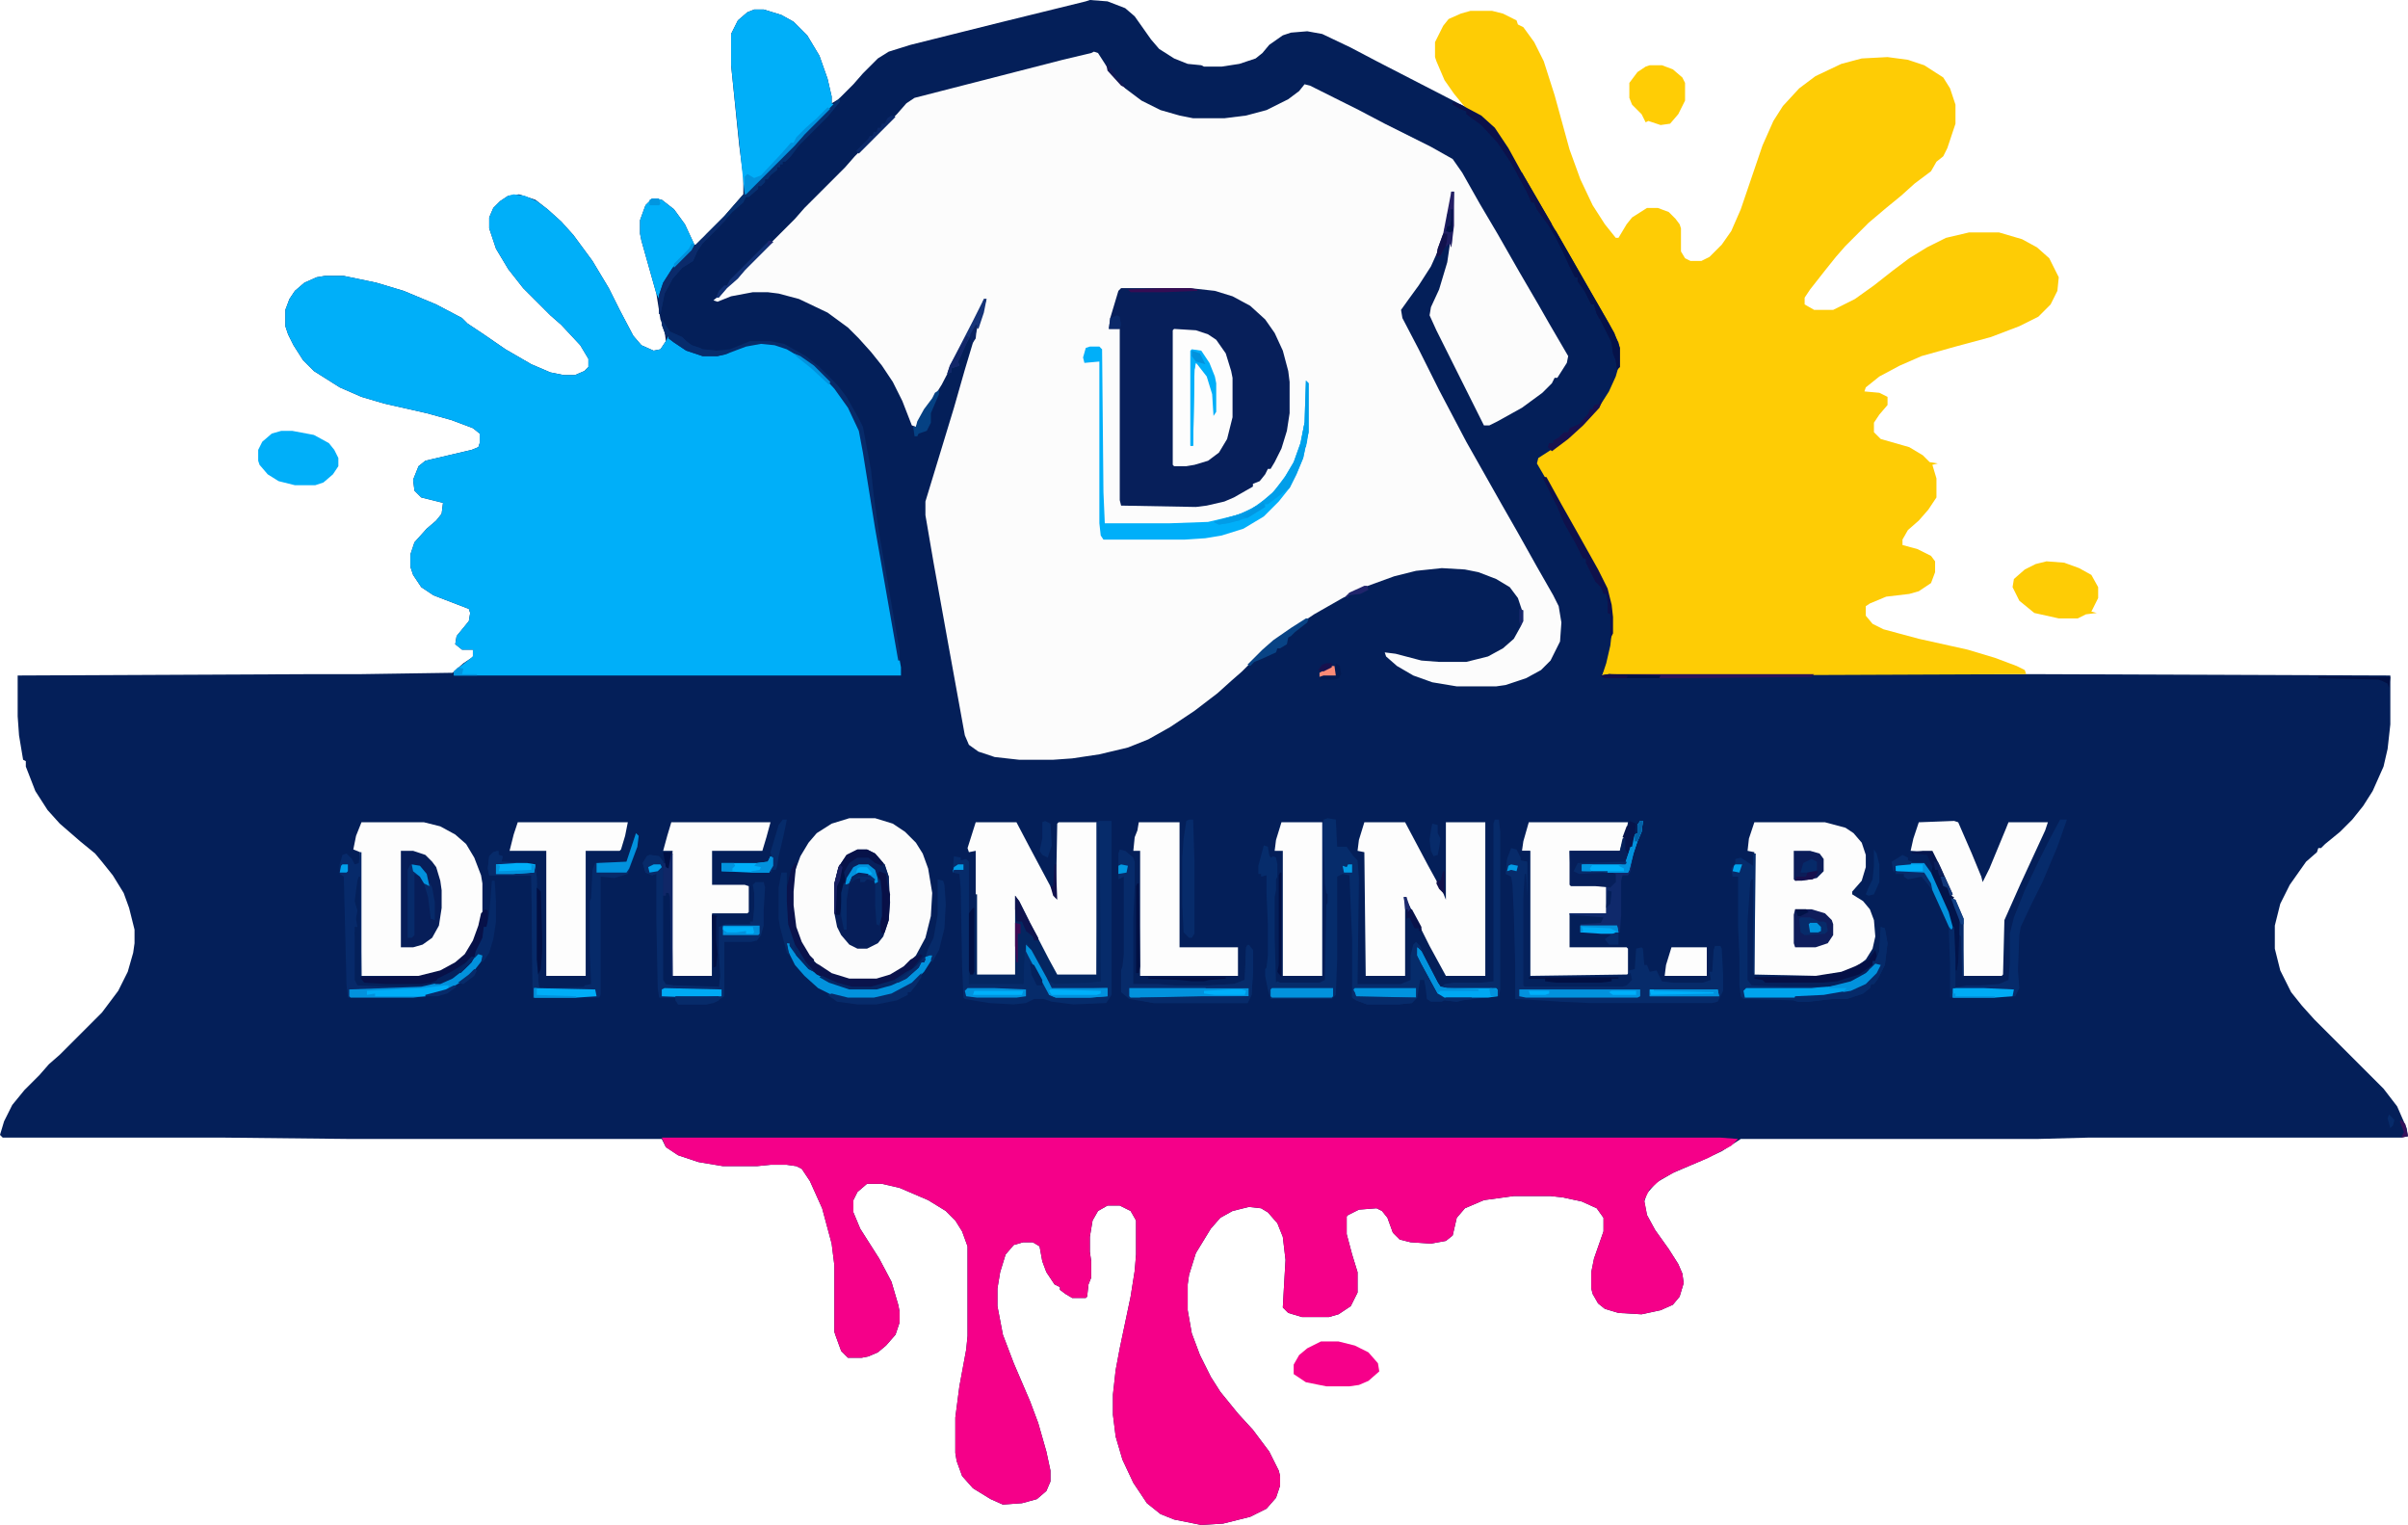 <?xml version="1.0" encoding="UTF-8"?>
<!DOCTYPE svg PUBLIC "-//W3C//DTD SVG 1.1//EN" "http://www.w3.org/Graphics/SVG/1.1/DTD/svg11.dtd">
<!-- Creator: CorelDRAW -->
<svg xmlns="http://www.w3.org/2000/svg" xml:space="preserve" width="160.935mm" height="101.901mm" version="1.1" style="shape-rendering:geometricPrecision; text-rendering:geometricPrecision; image-rendering:optimizeQuality; fill-rule:evenodd; clip-rule:evenodd"
viewBox="0 0 15825.62 10020.48"
 xmlns:xlink="http://www.w3.org/1999/xlink"
 xmlns:xodm="http://www.corel.com/coreldraw/odm/2003">
 <defs>
  <style type="text/css">
   <![CDATA[
    .fil82 {fill:#00A2EC;fill-rule:nonzero}
    .fil102 {fill:#00A3ED;fill-rule:nonzero}
    .fil28 {fill:#00A4EE;fill-rule:nonzero}
    .fil37 {fill:#00A8F2;fill-rule:nonzero}
    .fil51 {fill:#00AAF4;fill-rule:nonzero}
    .fil46 {fill:#00ABF5;fill-rule:nonzero}
    .fil60 {fill:#00ACF6;fill-rule:nonzero}
    .fil48 {fill:#00ADF7;fill-rule:nonzero}
    .fil36 {fill:#00AEF8;fill-rule:nonzero}
    .fil3 {fill:#00AFF9;fill-rule:nonzero}
    .fil45 {fill:#00B0FA;fill-rule:nonzero}
    .fil55 {fill:#011044;fill-rule:nonzero}
    .fil100 {fill:#011247;fill-rule:nonzero}
    .fil96 {fill:#011248;fill-rule:nonzero}
    .fil95 {fill:#0192DD;fill-rule:nonzero}
    .fil42 {fill:#0193DE;fill-rule:nonzero}
    .fil79 {fill:#0194DE;fill-rule:nonzero}
    .fil85 {fill:#0195E0;fill-rule:nonzero}
    .fil92 {fill:#0196E0;fill-rule:nonzero}
    .fil76 {fill:#0197E2;fill-rule:nonzero}
    .fil97 {fill:#0198E2;fill-rule:nonzero}
    .fil101 {fill:#019BE5;fill-rule:nonzero}
    .fil108 {fill:#019CE6;fill-rule:nonzero}
    .fil71 {fill:#019CE7;fill-rule:nonzero}
    .fil31 {fill:#019EE9;fill-rule:nonzero}
    .fil87 {fill:#019FEA;fill-rule:nonzero}
    .fil104 {fill:#01A1EB;fill-rule:nonzero}
    .fil38 {fill:#02144A;fill-rule:nonzero}
    .fil23 {fill:#0292DD;fill-rule:nonzero}
    .fil70 {fill:#031950;fill-rule:nonzero}
    .fil24 {fill:#031E58;fill-rule:nonzero}
    .fil0 {fill:#041F59;fill-rule:nonzero}
    .fil22 {fill:#04205A;fill-rule:nonzero}
    .fil30 {fill:#04205B;fill-rule:nonzero}
    .fil18 {fill:#04215C;fill-rule:nonzero}
    .fil16 {fill:#042661;fill-rule:nonzero}
    .fil88 {fill:#0461A6;fill-rule:nonzero}
    .fil35 {fill:#051046;fill-rule:nonzero}
    .fil39 {fill:#051249;fill-rule:nonzero}
    .fil98 {fill:#052461;fill-rule:nonzero}
    .fil105 {fill:#052562;fill-rule:nonzero}
    .fil59 {fill:#052663;fill-rule:nonzero}
    .fil56 {fill:#054183;fill-rule:nonzero}
    .fil66 {fill:#06144C;fill-rule:nonzero}
    .fil65 {fill:#06164E;fill-rule:nonzero}
    .fil10 {fill:#061E59;fill-rule:nonzero}
    .fil20 {fill:#061F5A;fill-rule:nonzero}
    .fil64 {fill:#062967;fill-rule:nonzero}
    .fil43 {fill:#062968;fill-rule:nonzero}
    .fil40 {fill:#062A68;fill-rule:nonzero}
    .fil11 {fill:#062A69;fill-rule:nonzero}
    .fil8 {fill:#062B6A;fill-rule:nonzero}
    .fil17 {fill:#062B6B;fill-rule:nonzero}
    .fil7 {fill:#062C6B;fill-rule:nonzero}
    .fil27 {fill:#063070;fill-rule:nonzero}
    .fil29 {fill:#071148;fill-rule:nonzero}
    .fil41 {fill:#071249;fill-rule:nonzero}
    .fil12 {fill:#071E59;fill-rule:nonzero}
    .fil5 {fill:#071F5A;fill-rule:nonzero}
    .fil32 {fill:#07205C;fill-rule:nonzero}
    .fil13 {fill:#072A6A;fill-rule:nonzero}
    .fil9 {fill:#072B6A;fill-rule:nonzero}
    .fil53 {fill:#072C6C;fill-rule:nonzero}
    .fil52 {fill:#081047;fill-rule:nonzero}
    .fil49 {fill:#084385;fill-rule:nonzero}
    .fil73 {fill:#09124A;fill-rule:nonzero}
    .fil21 {fill:#0A134C;fill-rule:nonzero}
    .fil72 {fill:#0A2969;fill-rule:nonzero}
    .fil25 {fill:#0B114A;fill-rule:nonzero}
    .fil33 {fill:#0B1D59;fill-rule:nonzero}
    .fil103 {fill:#0B1F5C;fill-rule:nonzero}
    .fil94 {fill:#0B2361;fill-rule:nonzero}
    .fil47 {fill:#0B2A6A;fill-rule:nonzero}
    .fil62 {fill:#0C124B;fill-rule:nonzero}
    .fil68 {fill:#0C2969;fill-rule:nonzero}
    .fil34 {fill:#0E114B;fill-rule:nonzero}
    .fil61 {fill:#0E144F;fill-rule:nonzero}
    .fil26 {fill:#0F1D5B;fill-rule:nonzero}
    .fil19 {fill:#0F296B;fill-rule:nonzero}
    .fil81 {fill:#10114B;fill-rule:nonzero}
    .fil93 {fill:#101854;fill-rule:nonzero}
    .fil50 {fill:#102767;fill-rule:nonzero}
    .fil83 {fill:#11114C;fill-rule:nonzero}
    .fil75 {fill:#11124C;fill-rule:nonzero}
    .fil63 {fill:#113073;fill-rule:nonzero}
    .fil86 {fill:#114085;fill-rule:nonzero}
    .fil69 {fill:#122769;fill-rule:nonzero}
    .fil99 {fill:#12377A;fill-rule:nonzero}
    .fil89 {fill:#130E49;fill-rule:nonzero}
    .fil106 {fill:#131B5A;fill-rule:nonzero}
    .fil58 {fill:#153378;fill-rule:nonzero}
    .fil78 {fill:#17104D;fill-rule:nonzero}
    .fil57 {fill:#17114E;fill-rule:nonzero}
    .fil74 {fill:#171F60;fill-rule:nonzero}
    .fil110 {fill:#18276C;fill-rule:nonzero}
    .fil107 {fill:#1C296D;fill-rule:nonzero}
    .fil91 {fill:#1E1E61;fill-rule:nonzero}
    .fil90 {fill:#1F266D;fill-rule:nonzero}
    .fil84 {fill:#21256C;fill-rule:nonzero}
    .fil54 {fill:#241E64;fill-rule:nonzero}
    .fil44 {fill:#2B1357;fill-rule:nonzero}
    .fil67 {fill:#360C53;fill-rule:nonzero}
    .fil109 {fill:#36125B;fill-rule:nonzero}
    .fil77 {fill:#3F0B55;fill-rule:nonzero}
    .fil4 {fill:#F50089;fill-rule:nonzero}
    .fil14 {fill:#F6008A;fill-rule:nonzero}
    .fil80 {fill:#FB8A76;fill-rule:nonzero}
    .fil1 {fill:#FCFCFC;fill-rule:nonzero}
    .fil6 {fill:#FDFDFD;fill-rule:nonzero}
    .fil2 {fill:#FECC05;fill-rule:nonzero}
    .fil15 {fill:#FFCD05;fill-rule:nonzero}
   ]]>
  </style>
 </defs>
 <g id="Слой_x0020_1">
  <polygon class="fil0" points="7162.61,0 7278.71,8.93 7394.82,53.58 7457.33,107.17 7564.5,259 7618.09,321.51 7716.32,384.02 7805.63,419.74 7894.94,428.67 7912.8,437.6 8028.91,437.62 8145.02,419.76 8252.19,384.04 8296.85,348.31 8341.5,294.73 8430.81,232.22 8484.39,214.36 8591.57,205.43 8689.8,223.29 8877.35,312.6 9047.04,401.91 9636.48,705.56 9761.51,777.01 9832.96,848.46 9949.06,1036 10038.37,1196.76 10181.26,1437.9 10270.57,1598.66 10395.6,1813 10538.5,2063.06 10618.87,2205.95 10645.67,2286.33 10645.67,2411.37 10609.95,2518.54 10547.43,2634.65 10440.26,2759.68 10359.88,2840.06 10234.85,2938.3 10109.81,3018.67 10118.74,3063.33 10225.92,3250.87 10306.3,3393.76 10538.51,3804.59 10583.16,3929.62 10601.02,4054.66 10601.02,4161.83 10583.16,4286.86 10547.43,4402.97 10529.58,4438.69 10601.03,4429.77 13342.81,4429.75 15709.51,4438.67 15709.51,4760.19 15691.65,4920.95 15664.86,5037.05 15593.41,5197.81 15530.9,5296.05 15459.45,5385.36 15379.07,5465.74 15280.83,5546.12 15254.03,5572.91 15236.17,5572.91 15227.25,5599.71 15155.8,5662.22 15048.62,5814.05 14986.11,5939.08 14950.38,6081.97 14950.38,6233.8 14986.11,6376.69 15057.56,6519.58 15129.01,6608.89 15209.39,6698.2 15664.87,7153.68 15754.18,7269.78 15816.69,7412.68 15825.62,7466.26 15780.96,7475.19 13726.85,7475.2 13387.47,7484.13 11440.52,7484.13 11315.49,7564.5 11181.53,7627.02 10993.98,7707.4 10886.81,7769.91 10824.3,7841.36 10806.44,7894.94 10824.3,7984.25 10877.88,8082.49 10967.19,8207.52 11029.7,8305.76 11056.5,8368.27 11065.42,8430.78 11038.63,8520.09 10993.97,8573.67 10913.6,8609.39 10788.56,8636.19 10636.73,8627.26 10547.42,8600.47 10502.77,8564.74 10467.05,8502.23 10458.12,8466.5 10458.12,8359.33 10475.97,8270.02 10538.49,8091.4 10538.49,8002.1 10493.83,7939.58 10395.59,7894.93 10270.56,7868.13 10190.18,7859.21 9949.05,7859.23 9752.57,7886.02 9627.54,7939.6 9573.96,8002.12 9547.16,8118.22 9502.5,8153.95 9404.27,8171.8 9270.31,8162.87 9198.86,8145.02 9154.2,8100.36 9118.48,8002.13 9082.75,7957.47 9047.03,7939.61 8930.92,7948.54 8859.47,7984.27 8850.54,7993.2 8850.54,8109.3 8886.27,8243.26 8921.99,8359.37 8921.99,8493.33 8877.34,8582.64 8796.96,8636.22 8734.45,8654.08 8555.83,8654.08 8466.52,8627.28 8430.8,8591.56 8439.73,8430.8 8448.66,8278.97 8430.8,8127.14 8395.07,8037.83 8332.56,7966.38 8287.91,7939.58 8207.53,7930.66 8100.35,7957.45 8019.97,8002.11 7957.46,8073.56 7859.23,8234.31 7814.57,8377.21 7805.64,8439.72 7805.64,8609.4 7832.44,8761.23 7886.02,8904.13 7957.47,9047.02 8019.98,9145.25 8136.09,9288.14 8234.32,9395.32 8341.5,9538.21 8404.01,9663.24 8412.94,9698.97 8412.94,9761.48 8386.14,9841.86 8323.63,9913.31 8216.46,9966.89 8037.84,10011.55 7894.95,10020.48 7716.33,9984.75 7627.03,9949.03 7537.72,9877.57 7448.41,9743.61 7376.96,9591.78 7332.31,9439.95 7314.45,9297.06 7314.45,9163.1 7332.31,9002.34 7359.1,8859.45 7430.55,8520.08 7457.35,8350.39 7466.28,8243.21 7466.28,8019.94 7430.55,7957.43 7359.1,7921.71 7278.71,7921.75 7216.2,7957.47 7180.48,8019.98 7162.62,8127.16 7162.62,8225.4 7171.55,8287.91 7171.55,8395.08 7153.69,8439.74 7144.76,8520.12 7135.83,8529.05 7046.5,8529.05 7001.85,8502.25 6966.13,8475.45 6966.13,8457.59 6930.4,8439.74 6876.82,8359.36 6850.02,8287.91 6832.16,8189.67 6787.51,8162.87 6724.99,8162.87 6662.48,8180.73 6608.89,8243.24 6573.17,8359.35 6555.31,8466.52 6555.31,8582.63 6591.04,8770.17 6662.49,8957.72 6769.66,9207.78 6823.24,9350.68 6876.83,9538.22 6903.62,9663.25 6903.62,9734.7 6876.83,9797.22 6814.32,9850.8 6716.08,9877.59 6591.05,9886.52 6510.67,9850.8 6394.56,9779.35 6323.11,9698.97 6287.39,9600.73 6278.46,9547.15 6278.46,9314.94 6305.25,9109.53 6349.91,8868.39 6358.84,8779.08 6358.84,8189.64 6323.11,8091.4 6278.46,8019.95 6215.95,7957.44 6099.84,7885.99 5912.3,7805.61 5796.19,7778.82 5697.94,7778.85 5635.42,7832.43 5608.63,7886.01 5608.63,7966.39 5653.28,8073.57 5778.31,8270.05 5858.69,8421.88 5903.35,8573.71 5912.28,8618.36 5912.28,8689.81 5885.48,8770.19 5822.97,8841.64 5769.39,8886.3 5706.87,8913.09 5662.22,8922.02 5572.9,8922.01 5528.25,8877.36 5492.52,8779.12 5483.59,8752.33 5483.59,8314.71 5465.74,8171.82 5403.22,7939.61 5322.85,7761 5269.26,7680.62 5233.54,7662.76 5171.03,7653.83 5063.84,7653.81 4974.53,7662.74 4751.25,7662.74 4590.49,7635.95 4456.53,7591.29 4376.15,7537.71 4349.36,7484.13 2304.18,7484.13 1464.67,7475.2 17.86,7475.2 -0,7457.34 26.8,7368.03 80.38,7260.86 160.76,7162.62 259,7064.38 321.51,6992.93 392.96,6930.42 669.82,6653.56 777,6510.67 839.51,6385.63 875.23,6260.6 884.16,6198.09 884.16,6108.78 848.44,5965.89 812.71,5867.65 741.26,5751.55 669.81,5662.24 625.16,5608.66 526.92,5528.28 392.96,5412.17 312.58,5322.87 232.2,5197.83 169.69,5037.07 169.69,5001.35 151.83,4992.42 125.03,4831.66 116.1,4706.63 116.1,4438.7 2071.98,4429.77 2375.63,4429.75 2974,4420.82 3045.45,4358.3 3099.03,4322.58 3107.96,4313.65 3107.96,4269 3036.51,4268.99 2991.86,4233.26 3000.79,4179.68 3081.17,4081.44 3090.1,4027.86 3081.17,4001.06 2848.96,3911.75 2768.58,3858.17 2715,3777.79 2697.14,3724.21 2697.14,3643.83 2723.93,3563.45 2804.31,3474.14 2866.83,3420.56 2902.55,3375.91 2911.48,3304.46 2768.59,3268.73 2723.93,3224.08 2715.01,3152.63 2750.73,3063.32 2795.38,3027.59 3099.03,2956.14 3143.69,2938.29 3152.62,2911.49 3152.62,2848.98 3107.96,2813.25 2965.07,2759.67 2804.31,2715.02 2527.45,2652.5 2375.62,2607.85 2232.73,2545.34 2063.04,2438.16 1991.59,2366.71 1929.08,2268.48 1893.36,2197.02 1875.5,2143.44 1875.5,2036.27 1902.29,1964.82 1938.02,1911.23 2000.53,1857.65 2080.91,1821.93 2134.49,1813 2259.53,1812.99 2473.87,1857.64 2652.48,1911.22 2866.83,2000.53 3036.51,2089.84 3072.24,2125.56 3179.41,2197.02 3322.3,2295.25 3491.99,2393.49 3617.02,2447.07 3706.33,2464.93 3777.78,2464.94 3840.29,2438.14 3867.09,2411.35 3867.09,2357.76 3813.51,2268.46 3688.47,2134.49 3617.02,2071.98 3438.41,1893.37 3340.17,1768.33 3259.79,1634.37 3215.14,1500.41 3215.14,1428.96 3241.93,1366.45 3286.59,1321.79 3340.17,1286.07 3411.62,1277.14 3518.8,1312.86 3599.18,1375.38 3688.48,1455.75 3768.86,1545.06 3893.9,1714.75 4001.07,1893.37 4072.52,2036.26 4161.83,2205.94 4215.41,2268.46 4295.79,2304.18 4340.45,2295.25 4376.17,2241.67 4367.24,2170.22 4340.45,2098.77 4313.65,1929.08 4215.41,1580.78 4206.49,1536.12 4206.49,1446.82 4242.21,1348.58 4286.86,1303.92 4349.38,1312.85 4429.76,1375.37 4501.21,1473.6 4563.72,1607.56 4581.57,1607.57 4644.08,1536.12 4760.18,1420.02 4885.21,1277.13 4885.21,1161.02 4858.42,955.61 4804.84,428.68 4804.84,223.27 4849.49,133.96 4912,80.38 4956.65,62.52 5019.19,62.52 5135.29,98.25 5215.67,142.9 5304.98,232.21 5385.36,366.17 5438.94,518 5465.74,634.1 5465.74,678.76 5510.39,651.96 5608.63,553.73 5671.14,482.28 5769.38,384.04 5840.83,339.38 5983.72,294.73 6555.3,151.84 7135.81,8.95 "/>
  <polygon class="fil1" points="7189.4,339.38 7216.2,348.31 7296.58,473.35 7394.82,580.52 7501.99,660.9 7627.03,723.41 7752.06,759.14 7841.37,777 8046.77,777 8189.66,759.14 8323.62,723.41 8466.51,651.96 8537.96,598.38 8573.69,553.73 8609.41,562.65 8930.93,723.41 9100.62,812.72 9404.27,964.55 9547.16,1044.93 9609.67,1134.24 9725.77,1339.65 9841.88,1536.13 9984.77,1786.2 10109.8,2000.54 10181.25,2125.57 10306.29,2339.92 10297.36,2384.57 10234.85,2482.81 10216.99,2482.81 10199.13,2518.53 10136.62,2581.04 10002.66,2679.28 9841.9,2768.59 9788.32,2795.38 9752.58,2795.38 9440,2170.22 9395.35,2071.98 9404.28,2018.4 9457.86,1902.29 9511.44,1723.68 9547.17,1482.54 9556.1,1259.27 9538.24,1259.27 9538.24,1321.78 9484.66,1571.85 9404.28,1750.47 9323.9,1875.5 9252.45,1973.74 9207.79,2036.25 9216.72,2089.83 9323.9,2295.24 9457.86,2563.17 9636.48,2902.54 9868.69,3313.37 9975.86,3500.91 10100.89,3724.18 10208.07,3911.73 10243.79,3983.18 10261.65,4090.35 10252.72,4215.38 10190.21,4340.42 10127.7,4402.93 10029.46,4456.51 9895.5,4501.17 9832.99,4510.1 9573.96,4510.12 9413.2,4483.33 9288.16,4438.67 9180.99,4376.16 9109.54,4313.65 9100.61,4286.85 9172.06,4295.78 9341.75,4340.44 9457.85,4349.37 9636.48,4349.37 9779.37,4313.64 9877.6,4260.06 9949.05,4197.55 9993.71,4117.17 10002.64,4081.44 10002.64,4009.99 9975.84,3929.61 9922.26,3858.16 9832.95,3804.58 9716.85,3759.93 9627.54,3742.07 9475.71,3733.14 9306.02,3751 9163.13,3786.72 8966.65,3858.17 8823.76,3929.62 8636.21,4036.8 8502.25,4126.11 8404.01,4188.62 8314.7,4269 8243.25,4331.51 8162.87,4411.89 8091.42,4474.4 8002.12,4554.78 7850.29,4670.88 7689.53,4778.06 7546.64,4858.44 7412.68,4912.02 7225.13,4956.67 7046.51,4983.47 6921.48,4992.4 6698.2,4992.4 6537.44,4974.54 6430.27,4938.82 6367.76,4894.16 6340.96,4831.65 6233.78,4242.21 6135.55,3697.42 6081.96,3384.85 6081.96,3295.54 6269.51,2679.3 6340.96,2429.23 6448.13,2071.99 6483.86,1964.82 6465.99,1964.81 6439.2,2045.19 6189.13,2527.46 6099.82,2670.35 6064.1,2715.01 6019.44,2804.31 5992.65,2795.38 5930.13,2634.63 5867.62,2509.59 5796.17,2402.42 5724.72,2313.11 5644.34,2223.8 5572.89,2152.35 5438.93,2054.11 5251.39,1964.81 5117.42,1929.08 5045.97,1920.15 4947.74,1920.15 4804.85,1946.95 4715.54,1982.67 4688.74,1973.74 4742.32,1929.09 4804.84,1857.64 4876.29,1795.13 4938.8,1723.68 5224.59,1437.89 5287.1,1366.44 5555.02,1098.51 5617.54,1027.06 5894.4,750.2 5956.91,678.75 6010.49,643.02 6983.96,392.96 7171.51,348.3 "/>
  <polygon class="fil2" points="9663.27,71.45 9806.16,71.45 9877.61,89.31 9966.92,133.96 9975.85,160.76 10011.58,178.62 10083.03,276.85 10145.54,401.89 10216.99,625.16 10315.23,982.4 10386.68,1178.88 10467.06,1348.57 10547.43,1473.6 10618.88,1562.91 10636.74,1562.92 10690.33,1473.61 10726.05,1428.96 10824.29,1366.45 10895.74,1366.44 10967.19,1393.23 11011.84,1437.89 11038.64,1473.61 11047.57,1500.41 11047.57,1652.24 11074.36,1696.89 11110.09,1714.75 11181.53,1714.74 11235.11,1687.94 11315.49,1607.56 11378,1518.26 11440.51,1375.37 11583.41,955.61 11654.86,794.85 11717.37,696.62 11824.54,580.51 11931.72,500.13 12101.41,419.75 12235.37,384.03 12405.06,375.1 12539.02,392.96 12646.19,428.68 12771.23,509.06 12815.88,580.51 12851.61,687.69 12851.61,812.72 12798.02,973.48 12771.23,1027.06 12726.57,1062.79 12690.85,1125.3 12583.67,1205.68 12494.36,1286.06 12396.13,1366.44 12280.02,1464.67 12128.19,1616.5 12065.68,1687.95 11994.23,1777.26 11895.99,1902.29 11860.27,1955.88 11860.27,2000.53 11922.78,2036.26 12047.83,2036.26 12190.72,1964.81 12315.76,1875.5 12440.79,1777.26 12547.97,1696.88 12664.07,1625.43 12789.1,1562.92 12940.93,1527.19 13137.41,1527.19 13289.24,1571.85 13387.47,1625.43 13467.85,1696.88 13530.36,1821.92 13521.44,1911.22 13476.78,2000.53 13396.4,2080.91 13271.37,2143.42 13083.82,2214.87 12851.62,2277.38 12628.34,2339.9 12485.45,2402.41 12351.49,2473.86 12262.18,2545.31 12253.26,2572.1 12351.49,2581.03 12405.07,2607.83 12405.07,2661.41 12351.49,2723.92 12315.77,2777.51 12315.77,2840.02 12360.42,2884.67 12547.97,2938.26 12637.27,2991.84 12681.93,3036.49 12735.51,3045.42 12699.79,3054.35 12726.58,3143.66 12726.58,3268.69 12673,3349.07 12610.49,3420.52 12539.04,3483.03 12503.31,3545.54 12503.31,3581.27 12601.55,3608.07 12690.86,3652.72 12717.65,3688.45 12717.65,3759.9 12690.86,3831.35 12610.48,3884.93 12547.97,3902.79 12396.14,3920.64 12288.96,3965.3 12262.16,3983.16 12262.16,4045.67 12306.82,4099.25 12378.27,4134.98 12610.48,4197.49 12931.99,4268.94 13110.61,4322.52 13253.5,4376.1 13307.08,4402.9 13316.01,4429.7 11119.01,4438.63 10529.57,4438.67 10556.36,4358.3 10583.16,4242.19 10592.09,4161.81 10592.09,4054.64 10574.23,3929.6 10529.58,3804.57 10395.61,3563.43 10163.41,3152.61 10100.89,3045.43 10109.82,3009.71 10234.86,2929.33 10333.09,2848.95 10422.4,2768.57 10511.71,2670.33 10574.22,2572.1 10618.87,2473.86 10636.73,2411.35 10636.73,2286.31 10592.08,2170.21 10449.19,1920.14 10324.15,1705.8 10181.26,1455.73 10056.23,1241.39 9949.05,1053.85 9859.75,902.02 9797.24,821.64 9734.72,768.06 9636.49,714.47 9556.11,616.24 9493.6,526.93 9440.01,401.9 9431.08,375.1 9431.08,276.86 9484.67,169.69 9520.39,125.03 9600.77,89.31 "/>
  <polygon class="fil3" points="3375.89,1277.13 3447.34,1286.06 3527.72,1321.78 3599.17,1375.37 3688.47,1455.74 3768.85,1545.05 3893.89,1714.74 4001.06,1893.36 4072.51,2036.25 4161.82,2205.93 4215.4,2268.45 4295.78,2304.17 4340.44,2295.24 4376.16,2241.66 4394.02,2205.93 4438.67,2250.59 4527.98,2304.17 4617.29,2330.97 4715.53,2330.98 4831.63,2295.25 4929.87,2259.53 5019.18,2250.6 5126.35,2268.46 5251.39,2330.97 5349.62,2402.42 5456.8,2509.59 5546.11,2625.7 5617.56,2750.73 5662.21,2857.91 5733.66,3304.46 5831.9,3884.97 5921.21,4385.1 5921.21,4438.68 2982.93,4438.67 2982.93,4411.88 3063.31,4349.37 3107.96,4313.64 3107.96,4268.99 3036.51,4268.99 2991.86,4233.26 3000.79,4179.68 3081.17,4081.44 3090.1,4027.86 3081.17,4001.06 2848.96,3911.75 2768.58,3858.17 2715,3777.79 2697.14,3724.21 2697.14,3643.83 2723.93,3563.45 2804.31,3474.14 2866.83,3420.56 2902.55,3375.91 2911.48,3304.46 2768.59,3268.73 2723.93,3224.08 2715.01,3152.63 2750.73,3063.32 2795.38,3027.59 3099.03,2956.14 3143.69,2938.29 3152.62,2911.49 3152.62,2848.98 3107.96,2813.25 2965.07,2759.67 2804.31,2715.02 2527.45,2652.5 2375.62,2607.85 2232.73,2545.34 2063.04,2438.16 1991.59,2366.71 1929.08,2268.48 1893.36,2197.02 1875.5,2143.44 1875.5,2036.27 1902.29,1964.82 1938.02,1911.23 2000.53,1857.65 2080.91,1821.93 2134.49,1813 2259.53,1812.99 2473.87,1857.64 2652.48,1911.22 2866.83,2000.53 3036.51,2089.84 3072.24,2125.56 3179.41,2197.02 3322.3,2295.25 3491.99,2393.49 3617.02,2447.07 3706.33,2464.93 3777.78,2464.94 3840.29,2438.14 3867.09,2411.35 3867.09,2357.76 3813.51,2268.46 3688.47,2134.49 3617.02,2071.98 3438.41,1893.37 3340.17,1768.33 3259.79,1634.37 3215.14,1500.41 3215.14,1428.96 3241.93,1366.45 3286.59,1321.79 3340.17,1286.07 "/>
  <polygon class="fil4" points="4349.37,7475.2 11306.56,7475.2 11422.67,7484.13 11378.01,7528.78 11226.18,7609.16 11011.84,7698.47 10913.61,7752.05 10842.15,7814.56 10806.43,7886.01 10824.29,7984.25 10877.87,8082.49 10967.18,8207.52 11029.69,8305.76 11056.49,8368.27 11065.42,8430.78 11038.62,8520.09 10993.96,8573.67 10913.59,8609.39 10788.55,8636.19 10636.72,8627.26 10547.41,8600.47 10502.76,8564.74 10467.04,8502.23 10458.11,8466.5 10458.11,8359.33 10475.96,8270.02 10538.48,8091.4 10538.48,8002.1 10493.82,7939.58 10395.59,7894.93 10270.55,7868.13 10190.17,7859.21 9949.05,7859.23 9752.57,7886.02 9627.54,7939.6 9573.96,8002.12 9547.16,8118.22 9502.5,8153.95 9404.27,8171.8 9270.31,8162.87 9198.86,8145.02 9154.2,8100.36 9118.48,8002.13 9082.75,7957.47 9047.03,7939.61 8930.92,7948.54 8859.47,7984.27 8850.54,7993.2 8850.54,8109.3 8886.27,8243.26 8921.99,8359.37 8921.99,8493.33 8877.34,8582.64 8796.96,8636.22 8734.45,8654.08 8555.83,8654.08 8466.52,8627.28 8430.8,8591.56 8439.73,8430.8 8448.66,8278.97 8430.8,8127.14 8395.07,8037.83 8332.56,7966.38 8287.91,7939.58 8207.53,7930.66 8100.35,7957.45 8019.97,8002.11 7957.46,8073.56 7859.23,8234.31 7814.57,8377.21 7805.64,8439.72 7805.64,8609.4 7832.44,8761.23 7886.02,8904.13 7957.47,9047.02 8019.98,9145.25 8136.09,9288.14 8234.32,9395.32 8341.5,9538.21 8404.01,9663.24 8412.94,9698.97 8412.94,9761.48 8386.14,9841.86 8323.63,9913.31 8216.46,9966.89 8037.84,10011.55 7894.95,10020.48 7716.33,9984.75 7627.03,9949.03 7537.72,9877.57 7448.41,9743.61 7376.96,9591.78 7332.31,9439.95 7314.45,9297.06 7314.45,9163.1 7332.31,9002.34 7359.1,8859.45 7430.55,8520.08 7457.35,8350.39 7466.28,8243.21 7466.28,8019.94 7430.55,7957.43 7359.1,7921.71 7278.71,7921.75 7216.2,7957.47 7180.48,8019.98 7162.62,8127.16 7162.62,8225.4 7171.55,8287.91 7171.55,8395.08 7153.69,8439.74 7144.76,8520.12 7135.83,8529.05 7046.5,8529.05 7001.85,8502.25 6966.13,8475.45 6966.13,8457.59 6930.4,8439.74 6876.82,8359.36 6850.02,8287.91 6832.16,8189.67 6787.51,8162.87 6724.99,8162.87 6662.48,8180.73 6608.89,8243.24 6573.17,8359.35 6555.31,8466.52 6555.31,8582.63 6591.04,8770.17 6662.49,8957.72 6769.66,9207.78 6823.24,9350.68 6876.83,9538.22 6903.62,9663.25 6903.62,9734.7 6876.83,9797.22 6814.32,9850.8 6716.08,9877.59 6591.05,9886.52 6510.67,9850.8 6394.56,9779.35 6323.11,9698.97 6287.39,9600.73 6278.46,9547.15 6278.46,9314.94 6305.25,9109.53 6349.91,8868.39 6358.84,8779.08 6358.84,8189.64 6323.11,8091.4 6278.46,8019.95 6215.95,7957.44 6099.84,7885.99 5912.3,7805.61 5796.19,7778.82 5697.94,7778.85 5635.42,7832.43 5608.63,7886.01 5608.63,7966.39 5653.28,8073.57 5778.31,8270.05 5858.69,8421.88 5903.35,8573.71 5912.28,8618.36 5912.28,8689.81 5885.48,8770.19 5822.97,8841.64 5769.39,8886.3 5706.87,8913.09 5662.22,8922.02 5572.9,8922.01 5528.25,8877.36 5492.52,8779.12 5483.59,8752.33 5483.59,8314.71 5465.74,8171.82 5403.22,7939.61 5322.85,7761 5269.26,7680.62 5233.54,7662.76 5171.03,7653.83 5063.84,7653.81 4974.53,7662.74 4751.25,7662.74 4590.49,7635.95 4456.53,7591.29 4376.15,7537.71 "/>
  <polygon class="fil5" points="7368.02,1893.37 7823.5,1893.37 7984.26,1911.22 8100.36,1946.95 8216.47,2009.46 8314.7,2098.77 8377.22,2188.08 8430.8,2304.18 8466.52,2438.14 8475.45,2509.59 8475.45,2715.01 8457.59,2831.11 8421.87,2947.21 8377.22,3036.52 8350.42,3081.18 8332.56,3081.18 8314.7,3116.9 8278.98,3161.56 8234.32,3179.41 8234.32,3197.27 8109.29,3268.72 8046.78,3295.52 7930.68,3322.31 7859.23,3331.24 7368.02,3322.31 7359.09,3286.59 7359.09,2161.29 7287.64,2161.29 7296.57,2089.84 7350.15,1911.22 "/>
  <polygon class="fil1" points="5581.83,5376.43 5751.52,5376.43 5867.62,5412.15 5948,5465.74 6019.45,5537.19 6064.11,5608.64 6099.83,5706.87 6126.63,5867.63 6117.7,6019.46 6081.97,6162.35 6019.46,6278.46 5930.15,6367.77 5831.92,6421.35 5760.47,6439.21 5581.83,6439.21 5465.73,6403.48 5385.35,6349.9 5340.69,6305.24 5287.11,6242.73 5242.46,6153.42 5215.66,6055.19 5206.73,5948.01 5206.73,5858.7 5224.59,5724.74 5260.31,5626.5 5313.9,5537.2 5367.48,5474.68 5465.72,5412.17 "/>
  <polygon class="fil6" points="2375.63,5403.21 2786.45,5403.21 2893.62,5430.01 2991.86,5483.59 3063.31,5546.11 3116.89,5635.41 3161.55,5751.52 3170.47,5805.1 3170.47,6001.58 3134.75,6144.48 3081.17,6242.71 3036.51,6296.3 2965.06,6349.88 2866.83,6394.53 2777.52,6412.39 2375.63,6412.42 2366.7,5599.71 2322.05,5581.85 2339.91,5492.54 "/>
  <polygon class="fil6" points="11529.83,5403.21 11994.24,5403.21 12128.2,5438.94 12181.79,5474.67 12235.37,5537.18 12262.16,5617.56 12262.16,5697.94 12235.37,5787.24 12172.86,5858.69 12172.86,5876.55 12244.31,5921.21 12288.96,5974.79 12315.76,6046.24 12324.69,6153.41 12306.83,6233.79 12262.17,6305.24 12190.72,6358.83 12101.42,6394.55 12003.18,6412.41 11538.76,6412.42 11529.83,6403.49 11529.83,5599.71 11485.18,5590.78 11494.11,5510.4 "/>
  <polygon class="fil6" points="6412.41,5403.21 6680.33,5403.21 6769.64,5572.9 6912.53,5840.83 6939.33,5903.34 6948.26,5412.13 6957.19,5403.2 7207.26,5403.21 7207.26,6412.41 6948.27,6412.42 6903.61,6340.97 6832.16,6198.08 6698.2,5948.01 6680.34,5903.36 6680.34,6403.49 6671.41,6412.42 6421.34,6412.42 6412.41,6403.49 6412.41,5590.78 6367.76,5599.71 6358.83,5572.91 "/>
  <polygon class="fil6" points="8966.66,5403.21 9234.58,5403.21 9386.41,5689.01 9484.65,5867.62 9502.5,5912.28 9502.5,5403.21 9761.51,5403.21 9761.51,6412.41 9502.51,6412.42 9395.34,6215.94 9243.51,5912.29 9243.51,5894.43 9225.65,5894.42 9234.58,5939.07 9234.58,6412.41 8975.59,6412.42 8966.66,5599.71 8922,5590.78 8930.93,5519.33 "/>
  <polygon class="fil7" points="8725.52,5376.43 8779.1,5385.36 8788.03,5563.97 8850.55,5563.97 8895.21,5626.48 8922,5653.28 8930.93,5769.39 8922,6466 9207.79,6466 9270.31,6439.21 9270.31,6278.45 9288.16,6207 9306.02,6189.14 9332.82,6215.94 9359.61,6278.45 9448.92,6457.06 9466.78,6483.86 9511.43,6492.79 9832.96,6492.8 9841.89,6501.73 9841.89,6546.38 9609.68,6573.18 9573.96,6582.11 9493.58,6573.18 9475.72,6582.11 9404.27,6582.11 9377.47,6564.25 9368.54,6483.87 9359.61,6439.22 9332.83,6439.21 9314.97,6555.31 9279.24,6591.04 9189.94,6599.96 8984.51,6599.96 8913.06,6573.17 8886.27,6555.31 8886.27,6171.28 8868.41,5751.53 8823.76,5742.6 8788.03,5760.46 8788.03,6305.24 8779.1,6537.45 8752.31,6564.25 8350.42,6564.24 8332.56,6501.73 8314.7,6412.42 8314.7,6367.77 8323.63,6358.84 8332.56,6278.46 8332.56,6073.04 8323.63,5867.63 8323.63,5751.53 8287.91,5760.46 8287.91,5742.6 8270.04,5742.6 8270.04,5689.02 8305.77,5555.05 8332.56,5563.98 8341.49,5617.57 8350.42,5635.42 8368.28,5626.49 8386.13,5635.42 8395.06,5680.08 8395.06,5760.46 8386.13,5778.31 8386.13,5849.76 8377.21,5894.42 8377.21,6153.41 8386.13,6457.06 8395.06,6448.13 8412.92,6457.06 8671.94,6457.07 8707.66,6439.22 8716.59,5948.01 8725.52,5930.15 8725.52,5876.57 8716.59,5867.64 8707.66,5805.13 8698.73,5492.55 8689.8,6412.44 8430.8,6412.42 8430.8,5590.77 8377.22,5590.77 8386.14,5519.32 8421.87,5403.21 8698.73,5403.21 8698.73,5385.36 "/>
  <polygon class="fil3" points="4956.66,62.52 5019.19,62.52 5135.29,98.25 5215.67,142.9 5304.98,232.21 5385.36,366.17 5438.94,518 5465.74,634.1 5465.74,678.76 5483.59,687.69 5287.11,884.17 5224.6,955.62 4903.08,1277.14 4894.15,1277.13 4804.85,428.69 4804.85,223.28 4849.5,133.97 4912.01,80.39 "/>
  <polygon class="fil6" points="10047.3,5403.21 10699.25,5403.21 10690.33,5447.87 10645.67,5590.76 10315.23,5590.77 10324.15,5814.04 10484.91,5814.04 10556.36,5822.97 10556.36,6001.58 10315.23,6001.59 10315.23,6224.86 10690.33,6224.86 10699.25,6233.79 10699.25,6403.48 10690.33,6412.41 10056.23,6412.42 10056.23,5590.77 10002.65,5590.77 10011.58,5528.26 "/>
  <polygon class="fil6" points="12842.69,5394.29 12869.48,5403.21 12958.79,5608.63 13021.3,5760.46 13030.23,5796.18 13074.89,5706.87 13182.06,5447.88 13199.92,5403.22 13458.91,5403.21 13441.06,5456.8 13280.3,5805.1 13173.12,6046.24 13164.19,6403.48 13155.26,6412.41 12905.2,6412.42 12896.27,6037.32 12780.16,5778.32 12717.65,5635.43 12699.8,5599.71 12556.9,5590.78 12574.76,5510.4 12610.49,5403.22 "/>
  <polygon class="fil6" points="4411.88,5403.21 5063.84,5403.21 5037.04,5501.45 5010.25,5590.76 4679.81,5590.77 4679.81,5814.04 4894.15,5814.04 4920.95,5822.97 4920.95,5992.66 4912.02,6001.58 4679.81,6001.59 4679.81,6412.42 4420.81,6412.42 4411.88,5697.95 4420.81,5590.77 4358.3,5590.77 4385.09,5492.53 "/>
  <polygon class="fil6" points="3402.68,5403.21 4126.09,5403.21 4108.23,5492.52 4081.43,5581.83 4072.5,5590.76 3849.23,5590.77 3849.23,6412.42 3590.24,6412.42 3590.24,5590.77 3349.1,5590.77 3375.9,5483.59 "/>
  <polygon class="fil6" points="7484.13,5403.21 7752.05,5403.21 7752.05,6224.86 8136.08,6224.86 8136.08,6412.41 7493.05,6412.42 7493.05,5590.77 7448.4,5590.77 7457.33,5501.46 7475.19,5456.81 "/>
  <polygon class="fil6" points="7716.32,2161.29 7859.22,2170.22 7939.59,2197.02 7993.18,2232.74 8055.69,2322.05 8091.41,2438.15 8100.34,2482.81 8100.34,2741.8 8064.62,2884.69 8011.03,2974 7939.58,3027.58 7850.28,3054.38 7796.69,3063.31 7716.32,3063.32 7707.4,3054.39 7707.4,2170.23 "/>
  <polygon class="fil8" points="7225.12,5394.29 7305.5,5394.29 7305.5,6537.44 7269.77,6591.03 7055.43,6599.95 6912.54,6582.1 6858.96,6564.24 6796.44,6564.24 6742.85,6591.04 6662.48,6599.96 6501.72,6591.04 6340.96,6564.24 6332.03,6555.31 6323.1,6349.9 6314.17,5840.84 6305.24,5742.6 6260.59,5733.67 6269.52,5626.49 6314.17,5635.42 6314.17,5653.28 6349.9,5644.35 6367.76,5662.21 6367.76,6465.99 6403.48,6457.06 6707.13,6457.07 6724.99,6466 6724.99,6278.46 6733.92,6198.08 6760.71,6198.07 6787.51,6260.58 6867.89,6412.41 6885.75,6421.34 6885.75,6439.2 6921.47,6448.12 6939.33,6457.05 7234.05,6448.12 7225.12,6180.2 7216.19,6403.47 7207.26,6403.48 7207.26,5403.21 "/>
  <polygon class="fil6" points="8421.87,5403.21 8689.79,5403.21 8689.79,6412.41 8430.8,6412.42 8430.8,5590.77 8377.22,5590.77 8386.14,5519.32 "/>
  <polygon class="fil9" points="9931.2,5572.91 9966.92,5581.84 9993.72,5635.42 9993.72,5653.28 10038.37,5662.21 10038.37,5894.42 10020.51,5903.35 10020.51,6474.93 10663.53,6474.93 10708.18,6448.13 10717.11,6430.28 10699.25,6403.48 10708.18,6376.68 10743.91,6367.76 10752.84,6233.79 10788.56,6224.86 10797.49,6233.79 10806.42,6340.97 10824.29,6340.97 10842.14,6385.62 10886.8,6376.69 10922.52,6448.14 10993.97,6457.07 11190.46,6457.07 11244.04,6439.22 11235.11,6385.63 11252.98,6385.62 11261.91,6242.73 11270.84,6215.94 11306.56,6215.94 11315.49,6233.79 11324.42,6403.48 11324.42,6510.66 11288.69,6582.11 11252.97,6591.04 10449.19,6591.04 10252.7,6582.11 10127.67,6573.18 9957.98,6564.25 9957.98,6528.52 9957.98,6340.98 9949.05,6001.6 9940.13,5814.06 9931.2,5760.48 9895.47,5742.62 9904.4,5644.38 "/>
  <polygon class="fil10" points="5635.41,5581.84 5697.94,5581.84 5751.52,5608.64 5814.03,5680.09 5840.83,5760.47 5849.75,5930.15 5840.83,6046.26 5805.1,6153.43 5769.38,6198.09 5697.93,6233.81 5635.41,6233.79 5581.83,6207 5528.25,6144.49 5501.45,6090.9 5483.59,6001.59 5483.59,5805.11 5510.39,5697.94 5563.97,5617.56 "/>
  <polygon class="fil3" points="7162.61,2277.39 7225.12,2277.39 7242.98,2295.25 7251.91,3233 7260.84,3438.41 7689.53,3438.42 7939.59,3429.49 8127.14,3384.84 8216.45,3349.11 8305.76,3286.6 8377.21,3224.09 8448.66,3125.85 8502.24,3036.54 8546.89,2911.51 8573.69,2777.55 8582.62,2500.68 8600.48,2518.54 8600.48,2840.06 8564.75,3009.75 8520.1,3116.92 8475.44,3206.23 8403.99,3295.54 8305.76,3393.77 8171.79,3474.15 8028.9,3518.81 7921.73,3536.67 7787.76,3545.59 7251.92,3545.58 7234.06,3518.79 7225.13,3438.41 7225.13,2375.63 7126.89,2384.56 7117.96,2348.83 7135.82,2286.32 "/>
  <polygon class="fil8" points="11529.83,5608.63 11538.76,5608.63 11529.83,6403.48 11511.97,6376.68 11511.97,5796.17 11494.12,6090.89 11494.12,6439.2 11511.97,6465.99 11744.18,6474.92 12012.11,6474.93 12163.94,6448.13 12262.17,6394.55 12280.03,6376.69 12288.96,6340.97 12306.83,6340.97 12306.83,6314.17 12333.62,6296.31 12351.48,6251.66 12360.41,6090.9 12387.21,6099.83 12405.07,6198.07 12387.21,6340.96 12342.55,6430.27 12315.76,6465.99 12297.9,6466 12288.97,6492.8 12244.32,6528.52 12137.14,6564.25 12038.89,6564.24 11887.06,6582.1 11815.62,6582.11 11788.83,6573.18 11458.38,6564.25 11440.52,6546.39 11431.6,6474.94 11431.6,6287.4 11422.67,6081.98 11422.67,5760.47 11386.94,5760.46 11378.01,5706.87 11404.81,5671.15 11404.81,5644.35 11440.53,5635.42 11520.91,5689.01 11520.91,5617.56 "/>
  <polygon class="fil2" points="13449.98,3688.48 13566.09,3697.41 13664.33,3733.14 13744.71,3777.79 13789.36,3858.17 13789.36,3929.62 13744.71,4018.93 13780.43,4027.86 13708.98,4036.79 13655.4,4063.58 13530.36,4063.57 13369.61,4027.85 13271.37,3947.47 13226.71,3858.16 13235.64,3804.58 13307.09,3742.07 13378.54,3706.34 "/>
  <polygon class="fil9" points="7359.09,5581.84 7394.82,5590.77 7448.4,5635.42 7457.33,5662.22 7457.33,5822.98 7448.4,6028.39 7448.4,6466 7609.16,6466 7725.26,6474.93 7957.46,6474.93 8109.29,6466 8180.74,6439.21 8189.67,6224.86 8207.53,6207.01 8234.32,6242.73 8234.32,6394.56 8225.4,6537.45 8198.6,6591.04 7582.36,6591.04 7421.6,6564.24 7368.02,6519.58 7368.02,6376.69 7376.95,6349.9 7385.88,6269.52 7385.88,5760.46 7350.15,5778.31 7350.15,5608.63 "/>
  <polygon class="fil11" points="4179.68,5474.67 4197.54,5492.52 4188.61,5563.97 4126.1,5742.59 4036.79,5769.39 3947.48,5760.46 3947.48,6537.45 3938.55,6555.31 3500.92,6555.31 3491.99,5751.53 3215.14,5751.53 3206.21,5706.87 3215.14,5626.49 3241.93,5599.7 3277.66,5590.77 3277.66,5617.57 3304.46,5626.49 3295.53,5662.22 3465.21,5671.15 3518.8,5680.08 3527.73,5769.39 3536.66,6492.79 3840.3,6483.86 3840.3,6474.93 3884.96,6466 3876.03,6251.66 3876.03,5921.22 3884.96,5903.36 3893.89,5715.81 3911.75,5671.16 4117.16,5662.23 "/>
  <polygon class="fil9" points="4268.99,5617.57 4331.5,5626.49 4358.3,5662.22 4367.22,6439.22 4376.15,6466.01 4519.05,6466 4697.67,6474.93 4724.47,6483.86 4724.47,6090.9 4769.12,6073.04 4929.88,6073.03 4929.88,6055.18 4947.74,6055.18 4956.66,5965.87 4956.66,5867.63 4947.74,5814.05 4965.59,5796.19 5019.19,5796.18 5028.12,5831.91 5019.19,5974.8 5019.19,6081.97 5001.33,6144.49 4974.53,6180.21 4938.81,6189.14 4760.19,6189.14 4760.19,6546.38 4706.61,6582.11 4661.95,6591.04 4644.1,6599.96 4456.53,6599.96 4438.67,6555.31 4331.5,6555.31 4322.57,6492.8 4313.64,6046.25 4313.64,5742.6 4286.84,5751.53 4242.19,5733.67 4224.33,5671.16 4251.13,5626.5 "/>
  <polygon class="fil3" points="1848.7,2831.11 1920.15,2831.11 2063.04,2857.91 2161.28,2911.49 2197.01,2956.14 2223.8,3009.73 2223.8,3063.31 2188.08,3116.89 2125.56,3170.47 2071.98,3188.33 1938.01,3188.35 1830.83,3161.56 1759.38,3116.9 1705.8,3054.39 1696.87,3027.59 1696.87,2956.14 1723.67,2902.56 1786.18,2848.98 "/>
  <polygon class="fil12" points="2634.63,5590.77 2715.01,5590.77 2795.38,5617.57 2840.04,5662.22 2866.84,5697.95 2893.63,5787.25 2902.56,5849.76 2902.56,5965.87 2884.7,6081.97 2840.05,6162.35 2777.54,6207.01 2715.03,6224.86 2634.63,6224.86 "/>
  <polygon class="fil13" points="2366.69,5599.7 2375.63,5599.7 2375.63,6412.41 2366.69,6412.42 2357.76,5787.25 2339.91,5921.22 2357.76,5983.73 2348.83,6090.9 2348.83,6126.63 2330.97,6126.63 2339.9,6171.28 2339.9,6439.21 2348.82,6466 2536.37,6474.93 2723.93,6474.93 2893.62,6457.07 3000.8,6403.49 3081.18,6340.98 3143.69,6260.6 3170.48,6260.59 3179.41,6296.31 3116.9,6376.69 3054.39,6439.21 2929.36,6510.66 2795.39,6546.38 2715.02,6555.31 2286.31,6555.31 2277.38,6474.93 2259.53,5760.46 2232.73,5742.6 2232.73,5680.09 2250.59,5617.58 2277.38,5608.65 2313.11,5644.37 2330.97,5680.1 2357.76,5671.17 "/>
  <polygon class="fil14" points="8680.86,8814.84 8796.97,8814.84 8904.14,8841.63 8993.45,8886.29 9055.96,8957.74 9064.89,9011.32 8993.44,9073.83 8930.93,9100.63 8868.42,9109.56 8716.59,9109.56 8582.63,9082.76 8502.25,9029.18 8502.25,8966.67 8537.97,8904.15 8591.56,8859.5 "/>
  <polygon class="fil3" points="4286.84,1303.92 4349.36,1312.85 4429.74,1375.37 4501.19,1473.6 4563.7,1607.56 4545.84,1643.29 4420.81,1768.32 4349.36,1893.36 4331.5,1964.81 4313.64,1929.08 4215.4,1580.78 4206.48,1536.12 4206.48,1446.82 4242.2,1348.58 "/>
  <polygon class="fil15" points="10842.15,428.69 10922.53,428.69 10993.98,455.49 11056.5,509.07 11074.35,544.8 11074.35,660.9 11029.7,750.21 10976.12,812.72 10913.61,821.65 10833.23,794.85 10815.37,803.78 10788.57,750.2 10726.06,687.69 10708.2,643.03 10708.2,544.8 10761.79,473.35 10815.37,437.62 "/>
  <polygon class="fil16" points="7216.19,5430.01 7225.12,5430.01 7234.05,6180.21 7234.05,6448.13 7162.6,6457.06 6930.39,6465.99 6885.74,6439.2 6885.74,6421.34 6858.94,6412.41 6769.63,6242.72 6751.77,6198.07 6742.85,6198.07 6733.93,6278.45 6725,6465.99 6367.76,6466 6367.76,6376.69 6376.68,6403.49 6394.55,6403.48 6403.48,6028.38 6412.41,5876.55 6421.34,5876.56 6421.34,6403.49 6671.4,6403.48 6671.4,5885.49 6698.2,5921.22 6769.65,6064.11 6894.68,6305.24 6948.27,6403.48 7207.26,6403.48 "/>
  <polygon class="fil17" points="13539.29,5385.36 13583.95,5385.36 13521.44,5563.97 13423.2,5796.18 13351.75,5939.07 13280.3,6090.9 13271.37,6144.49 13262.44,6376.69 13271.37,6492.8 13244.57,6546.38 13110.61,6555.31 12833.75,6555.31 12824.82,6537.45 12833.75,6492.8 12923.06,6474.94 13012.37,6474.93 13137.41,6466 13199.92,6439.21 13208.85,6332.03 13208.85,6135.55 13235.64,6028.37 13307.09,5849.75 13396.4,5662.21 13467.85,5519.32 "/>
  <polygon class="fil18" points="9993.71,5572.91 10002.64,5590.77 10056.23,5590.77 10056.23,6412.42 10690.33,6403.49 10717.12,6394.56 10726.05,6439.22 10690.33,6474.94 10663.53,6483.87 10020.51,6483.86 10011.58,6474.93 10011.58,5894.42 10020.51,5742.59 10029.43,5742.6 10038.36,5885.49 10047.29,5599.7 9993.71,5599.7 "/>
  <polygon class="fil19" points="10779.63,5394.29 10797.5,5394.29 10788.57,5465.74 10761.78,5528.25 10734.98,5608.63 10717.12,5724.73 10699.26,5751.53 10663.53,5751.53 10654.6,5787.25 10654.6,6010.52 10645.67,6126.63 10618.87,6135.56 10520.64,6135.56 10386.68,6126.63 10386.68,6073.04 10520.64,6064.12 10538.5,6028.39 10315.23,6010.53 10315.23,6001.6 10556.36,6001.59 10556.36,5822.98 10583.16,5831.91 10601.02,5796.18 10618.87,5796.18 10609.95,5742.6 10565.29,5733.67 10395.6,5724.74 10395.6,5680.09 10681.4,5671.16 10743.91,5483.61 10761.77,5474.68 10761.77,5421.1 "/>
  <polygon class="fil9" points="3268.72,5590.77 3277.65,5617.57 3304.45,5626.49 3295.52,5662.22 3465.2,5671.15 3518.79,5680.08 3527.72,5769.39 3536.65,6439.21 3545.57,6492.79 3911.75,6501.72 3920.67,6546.37 3786.71,6555.3 3500.92,6555.31 3491.99,5751.53 3215.14,5751.53 3206.21,5706.87 3215.14,5626.49 3241.93,5599.7 "/>
  <polygon class="fil20" points="10681.4,5501.46 10690.33,5519.32 10690.33,5590.77 10717.12,5563.97 10699.26,5644.35 10681.41,5680.08 10395.6,5680.08 10395.6,5724.73 10565.29,5724.73 10618.87,5742.59 10618.87,5796.17 10583.15,5831.9 10484.91,5822.97 10324.15,5822.98 10315.23,5814.05 10315.23,5590.78 10645.67,5590.77 10663.53,5510.39 "/>
  <polygon class="fil21" points="5224.6,5671.15 5233.53,5671.15 5224.6,5760.46 5215.67,5858.69 5215.67,5948 5233.53,6090.89 5269.25,6189.13 5322.84,6278.44 5349.63,6305.23 5349.63,6323.09 5385.36,6340.95 5465.74,6394.53 5581.84,6430.26 5760.45,6430.28 5849.75,6403.48 5939.06,6349.9 5983.72,6305.24 6046.23,6269.52 6064.09,6278.45 5992.64,6367.76 5921.19,6421.34 5849.74,6457.06 5724.7,6492.79 5599.7,6492.8 5456.81,6448.14 5358.57,6403.49 5278.19,6314.18 5215.68,6207.01 5171.03,6073.04 5162.1,5858.7 5179.95,5796.19 5197.81,5715.81 "/>
  <polygon class="fil22" points="2357.76,5760.46 2366.69,5760.46 2366.69,6412.42 2750.73,6412.42 2750.73,6421.35 2393.49,6430.28 2393.49,6448.13 2536.38,6457.06 2768.59,6457.07 2857.9,6439.22 2965.07,6385.63 3009.73,6358.84 3063.31,6323.11 3099.03,6287.39 3116.89,6287.39 3125.82,6251.66 3170.47,6162.35 3179.4,6090.9 3197.27,6090.9 3215.13,6010.52 3232.99,5787.25 3250.85,5787.25 3259.78,5921.22 3259.78,6055.18 3241.92,6171.28 3215.13,6260.59 3179.4,6314.17 3161.55,6323.1 3170.47,6278.45 3143.68,6269.52 3081.17,6349.9 2973.99,6430.28 2893.61,6466 2723.92,6483.86 2536.38,6483.86 2348.83,6474.93 2330.98,6439.21 2330.98,6126.63 2330.98,6090.9 2348.83,6090.9 2339.91,6037.32 2348.83,5983.74 2330.98,5921.22 2348.83,5787.26 "/>
  <polygon class="fil23" points="5171.01,6198.07 5188.87,6198.07 5278.18,6323.1 5367.49,6403.48 5492.52,6465.99 5581.83,6492.79 5760.45,6492.8 5903.34,6448.14 5992.65,6394.56 6055.16,6323.11 6073.03,6323.1 6081.96,6287.38 6126.62,6260.58 6135.55,6287.38 6073.03,6385.61 5992.66,6465.99 5858.69,6537.44 5742.59,6564.24 5572.9,6564.24 5465.73,6537.44 5376.42,6492.79 5287.11,6412.41 5224.6,6340.96 5179.94,6251.65 "/>
  <polygon class="fil24" points="4376.15,5867.63 4394.02,5867.63 4411.88,5894.43 4411.88,6412.42 4679.81,6412.42 4679.81,6010.52 4715.54,6019.45 4706.61,6028.38 4706.61,6180.21 4715.54,6260.59 4724.47,6269.52 4733.39,6412.41 4724.47,6483.86 4429.75,6474.93 4376.16,6466 4358.3,6439.21 4358.3,5885.49 4376.15,5885.49 "/>
  <polygon class="fil9" points="4349.37,2098.78 4402.95,2179.16 4483.33,2214.88 4510.12,2241.68 4545.85,2268.48 4599.43,2286.33 4617.29,2295.26 4706.6,2304.19 4795.91,2295.26 4929.87,2241.68 5063.84,2241.67 5153.15,2259.53 5296.04,2339.91 5385.35,2411.36 5501.45,2527.46 5563.96,2607.84 5644.34,2750.73 5671.14,2804.31 5724.72,3090.11 5742.58,3259.79 5778.3,3509.86 5822.96,3759.93 5912.27,4277.92 5912.27,4340.43 5903.35,4340.44 5751.52,3474.13 5671.14,2974 5644.34,2831.11 5572.89,2679.28 5483.58,2554.25 5376.41,2438.14 5304.96,2375.63 5171,2295.25 5090.62,2268.46 5001.31,2259.53 4903.07,2277.38 4760.18,2330.97 4715.53,2339.9 4617.29,2339.91 4510.11,2304.18 4429.74,2250.6 4394.01,2223.8 4394.01,2205.94 4376.15,2205.94 4349.36,2134.49 "/>
  <polygon class="fil9" points="9824.02,5385.36 9850.82,5385.36 9859.75,5465.74 9859.75,6501.73 9850.82,6546.38 9841.89,6546.38 9832.96,6501.73 9511.44,6501.73 9466.79,6492.8 9493.59,6466 9556.1,6457.07 9734.71,6457.07 9815.09,6448.14 9815.09,5412.15 "/>
  <polygon class="fil25" points="9547.17,669.82 9600.75,687.68 9734.71,759.13 9824.02,839.51 9913.33,973.47 10011.57,1152.09 10100.87,1303.92 10199.11,1473.6 10333.07,1705.81 10475.96,1955.88 10574.2,2125.56 10636.71,2250.6 10645.64,2286.32 10645.64,2411.36 10627.78,2429.21 10618.86,2366.7 10601,2322.05 10592.07,2250.6 10520.62,2107.71 10493.82,2063.05 10475.96,2000.54 10458.13,2000.53 10413.47,1911.22 10368.82,1848.71 10368.82,1821.92 10350.95,1821.92 10315.23,1750.47 10270.57,1652.23 10225.92,1562.92 10172.33,1473.61 10100.88,1375.38 10083.03,1330.72 10065.16,1330.71 10029.43,1250.33 9975.85,1152.1 9931.2,1071.72 9841.89,937.75 9734.71,821.65 9636.48,750.2 9636.48,732.34 9591.82,714.48 9547.17,687.69 "/>
  <polygon class="fil26" points="11797.77,5974.8 11904.93,5974.8 11994.24,6001.59 12038.89,6046.25 12047.82,6073.04 12047.82,6144.5 12012.1,6198.08 11931.72,6224.87 11797.77,6224.86 11788.84,6198.07 11788.84,6010.52 "/>
  <polygon class="fil23" points="3143.69,6260.59 3170.48,6260.59 3179.41,6296.31 3116.9,6376.69 3054.39,6439.21 2929.36,6510.66 2795.39,6546.38 2715.02,6555.31 2304.18,6555.31 2295.25,6546.38 2295.25,6501.73 2768.59,6483.87 2920.42,6448.14 3027.59,6385.63 3081.18,6340.98 "/>
  <polygon class="fil9" points="7814.56,5385.36 7841.36,5385.36 7850.29,5662.22 7850.29,6135.56 7832.43,6162.35 7814.56,6162.35 7778.84,6126.63 7769.91,5948.01 7769.91,5635.43 7778.84,5510.4 7796.69,5394.3 "/>
  <polygon class="fil27" points="5519.32,643.03 5519.32,669.83 5438.94,768.07 5251.4,955.61 5197.81,1027.06 5162.09,1062.79 5144.22,1062.79 5144.22,1080.64 5126.35,1080.64 5126.35,1098.5 5108.49,1098.51 5108.49,1116.37 5063.84,1152.1 5045.98,1178.89 5028.12,1178.89 5028.12,1196.75 5001.32,1223.55 4983.46,1223.55 4983.46,1241.4 4920.95,1294.99 4903.08,1294.99 4885.22,1330.71 4813.77,1393.22 4706.6,1509.33 4617.29,1598.64 4581.57,1652.22 4554.77,1714.73 4483.32,1759.38 4420.81,1830.83 4367.22,1929.07 4340.43,2063.03 4331.5,2063.05 4331.5,1938.02 4358.3,1857.64 4420.81,1759.4 4760.18,1420.03 4885.21,1277.14 4956.66,1214.63 5269.24,902.05 5331.75,830.6 "/>
  <polygon class="fil6" points="10985.05,6224.86 11217.25,6224.86 11217.25,6412.41 10940.39,6412.42 10949.32,6340.97 "/>
  <polygon class="fil28" points="12324.69,6332.04 12360.41,6340.97 12333.61,6394.55 12262.16,6466 12163.93,6510.66 12047.82,6537.45 11985.31,6546.38 11797.77,6555.31 11467.32,6555.31 11458.39,6510.66 11476.25,6492.8 11904.93,6492.8 12074.62,6474.94 12181.79,6439.22 12271.1,6385.63 "/>
  <polygon class="fil29" points="3188.34,5974.8 3206.2,5983.73 3206.2,6064.11 3197.27,6090.9 3179.41,6090.9 3179.41,6162.35 3116.9,6287.39 3018.66,6367.77 2974.01,6385.62 2902.56,6430.28 2831.11,6457.07 2768.6,6466 2536.38,6466 2393.49,6457.07 2366.69,6421.35 2750.72,6412.42 2893.61,6376.69 2991.85,6323.11 3054.36,6269.53 3107.94,6180.22 3143.67,6081.98 3161.53,6001.6 "/>
  <polygon class="fil23" points="7421.6,6492.8 8207.53,6492.8 8207.53,6546.38 7894.95,6555.31 7430.53,6555.31 7421.6,6546.38 "/>
  <polygon class="fil30" points="11511.97,5778.31 11520.9,5778.31 11520.9,6403.48 11931.73,6412.41 11931.73,6421.34 11583.43,6430.27 11601.28,6448.12 12003.17,6448.13 12101.41,6430.28 12217.51,6394.55 12288.96,6349.9 12280.03,6385.62 12199.65,6439.21 12137.14,6466 12012.11,6483.86 11744.17,6483.86 11511.97,6474.93 11485.17,6439.21 11485.17,6055.18 11503.03,5796.18 "/>
  <polygon class="fil9" points="8198.6,6207.01 8234.32,6242.73 8234.32,6394.56 8225.4,6537.45 8198.6,6591.04 7582.36,6591.04 7493.05,6573.18 7493.05,6555.32 7894.95,6546.39 8207.53,6546.38 8207.53,6492.8 7921.74,6492.8 7939.59,6474.94 8109.28,6466.01 8180.73,6439.22 8189.66,6224.87 "/>
  <polygon class="fil23" points="9984.78,6501.73 10779.63,6501.73 10779.63,6546.38 10761.78,6555.31 10029.43,6555.31 9984.78,6546.38 "/>
  <polygon class="fil31" points="8582.63,2500.66 8600.49,2518.52 8600.49,2840.04 8564.76,3009.73 8520.11,3116.9 8475.45,3206.21 8332.56,3313.39 8314.69,3313.39 8314.69,3331.24 8198.59,3402.69 8073.56,3438.42 8011.04,3447.35 7975.32,3429.49 8153.94,3375.91 8261.11,3322.32 8359.35,3241.94 8439.73,3143.71 8502.24,3036.53 8546.89,2911.5 8573.69,2777.54 "/>
  <polygon class="fil32" points="5635.41,5626.49 5706.86,5626.49 5760.45,5671.15 5814.03,5680.08 5840.83,5760.46 5840.83,5822.97 5822.97,5814.04 5814.04,5742.59 5778.31,5742.6 5778.31,5805.11 5760.46,5822.97 5733.66,5769.39 5689.01,5742.59 5617.56,5751.52 5590.76,5787.24 5563.96,5912.28 5563.96,6108.76 5546.11,6108.76 5528.25,6019.45 5528.25,5867.62 5546.11,5769.39 5537.18,5733.66 5572.9,5671.15 5617.56,5635.42 "/>
  <polygon class="fil33" points="11788.83,5590.77 11896,5590.77 11958.52,5608.63 11985.31,5644.35 11985.31,5724.73 11940.66,5769.39 11842.42,5787.24 11797.77,5787.25 11788.84,5778.32 "/>
  <polygon class="fil34" points="10136.61,3134.76 10163.41,3134.76 10261.64,3313.38 10377.75,3518.79 10502.78,3742.06 10565.29,3867.09 10592.09,3974.27 10601.02,4054.65 10601.02,4161.82 10583.16,4197.55 10583.16,4036.79 10565.3,4027.86 10565.3,3956.41 10556.37,3902.83 10538.51,3902.83 10520.65,3858.17 10484.92,3822.45 10422.41,3697.41 10422.41,3670.62 10404.53,3670.62 10350.95,3563.44 10279.5,3438.41 10234.85,3331.23 10172.33,3206.2 "/>
  <polygon class="fil11" points="12360.41,6090.9 12387.21,6099.83 12405.07,6198.07 12387.21,6340.96 12342.55,6430.27 12315.76,6465.99 12297.9,6466 12288.97,6492.8 12244.32,6528.52 12137.14,6564.25 12038.89,6564.24 11887.06,6582.1 11815.62,6582.11 11788.83,6573.18 11797.76,6546.38 11985.3,6537.45 12137.13,6510.66 12244.31,6466 12315.76,6403.49 12351.48,6349.91 12324.69,6340.98 12288.96,6367.78 12288.96,6340.98 12306.83,6340.97 12306.83,6314.17 12333.62,6296.31 12351.48,6251.66 "/>
  <polygon class="fil35" points="12324.69,6242.73 12333.61,6278.46 12324.69,6314.18 12306.83,6314.17 12306.83,6340.97 12217.52,6403.48 12128.21,6430.28 12074.63,6448.13 11976.39,6457.06 11601.28,6457.07 11583.43,6439.22 11529.84,6430.29 11529.84,6421.36 11931.74,6412.43 12101.43,6385.63 12190.73,6349.91 12280.04,6305.25 "/>
  <polygon class="fil36" points="7832.43,2295.25 7894.94,2304.18 7948.52,2384.56 7984.25,2473.87 7993.18,2518.52 7993.18,2706.07 7975.32,2732.86 7966.39,2589.97 7930.67,2473.87 7868.15,2393.49 7859.23,2384.56 7850.3,2429.21 7841.37,2929.35 7823.5,2929.35 7823.5,2304.18 "/>
  <polygon class="fil37" points="9314.96,6224.86 9341.76,6251.66 9448.93,6457.07 9466.79,6483.87 9511.44,6492.8 9832.96,6492.8 9841.89,6501.73 9841.89,6546.38 9779.38,6555.31 9493.59,6555.31 9448.93,6528.51 9341.76,6332.03 9314.96,6278.45 "/>
  <polygon class="fil38" points="12699.79,5697.95 12717.65,5697.95 12717.65,5715.8 12735.51,5715.8 12780.16,5822.98 12806.96,5849.77 12815.89,5885.5 12842.69,5894.43 12833.76,5912.29 12887.34,6037.32 12878.41,6099.83 12869.48,6323.1 12860.55,6376.68 12851.62,6376.69 12842.69,6296.31 12842.69,6090.9 12824.82,6090.9 12789.09,5974.8 12699.79,5769.39 12690.86,5760.46 "/>
  <polygon class="fil23" points="6742.85,6207.01 6778.58,6242.73 6876.82,6421.35 6912.54,6492.8 7278.71,6492.8 7278.71,6546.38 7162.61,6555.31 6939.34,6555.31 6894.68,6537.45 6760.72,6287.39 6742.86,6251.66 "/>
  <polygon class="fil39" points="10190.19,1482.54 10225.92,1518.27 10368.81,1768.33 10502.77,2000.54 10609.95,2188.09 10645.67,2286.32 10645.67,2411.36 10627.81,2429.21 10618.88,2366.7 10601.03,2322.05 10592.1,2250.6 10520.65,2107.71 10493.85,2063.05 10475.99,2000.54 10458.13,2000.53 10413.47,1911.22 10368.82,1848.71 10368.82,1821.92 10350.95,1821.92 10315.23,1750.47 10270.57,1652.23 10225.92,1562.92 10190.19,1500.41 "/>
  <polygon class="fil40" points="5135.28,5733.66 5171.01,5733.66 5171.01,5921.21 5179.93,6073.03 5224.59,6207 5296.04,6323.1 5349.62,6385.61 5313.9,6367.76 5233.52,6278.45 5188.86,6215.94 5188.86,6198.08 5171.01,6198.07 5188.86,6278.45 5171.01,6260.59 5126.35,6090.9 5117.42,6037.32 5117.42,5831.91 "/>
  <polygon class="fil41" points="5635.41,5581.84 5697.94,5581.84 5751.52,5608.64 5805.1,5671.15 5796.17,5689.01 5751.52,5671.15 5706.86,5635.42 5635.41,5635.42 5581.83,5671.15 5546.11,5733.66 5555.03,5778.31 5528.24,5939.07 5519.31,6010.52 5492.52,6010.52 5483.59,6001.59 5483.59,5805.11 5510.39,5697.94 5563.97,5617.56 "/>
  <polygon class="fil9" points="2697.14,5680.08 2759.65,5689.01 2804.3,5742.59 2822.16,5822.97 2786.44,5805.11 2759.64,5760.46 2723.91,5742.6 2723.91,6144.5 2706.06,6162.35 2679.28,6162.35 2679.28,5715.8 "/>
  <polygon class="fil23" points="8359.35,6492.8 8761.24,6492.8 8761.24,6546.38 8752.32,6555.31 8359.35,6555.31 8350.42,6546.38 8350.42,6501.73 "/>
  <polygon class="fil42" points="8904.14,6492.8 9306.03,6492.8 9306.03,6555.31 8913.07,6555.31 8895.22,6501.73 "/>
  <polygon class="fil43" points="3233,5787.25 3250.85,5787.25 3259.78,5921.22 3259.78,6055.18 3241.92,6171.28 3215.13,6260.59 3179.4,6314.17 3161.55,6323.1 3170.47,6278.45 3143.68,6269.52 3116.88,6296.31 3125.81,6251.66 3170.46,6162.35 3179.39,6090.9 3197.27,6090.9 3215.13,6010.52 "/>
  <polygon class="fil44" points="10574.22,4429.75 11922.8,4429.75 11904.94,4447.6 11074.36,4456.53 10547.43,4456.54 10520.64,4438.68 "/>
  <polygon class="fil23" points="12556.89,5671.15 12646.2,5671.15 12690.86,5733.66 12806.96,5992.66 12833.76,6090.89 12824.83,6126.62 12744.45,5948 12655.14,5751.52 12646.21,5742.59 12467.6,5733.66 12458.67,5689.01 "/>
  <polygon class="fil9" points="6162.34,5778.31 6198.07,5787.24 6207,5814.04 6215.93,5939.07 6207,6099.83 6171.27,6242.72 6126.62,6323.1 6117.69,6305.24 6126.62,6278.45 6108.76,6278.45 6081.96,6287.38 6099.82,6233.79 6135.55,6162.34 6162.34,6010.51 "/>
  <polygon class="fil45" points="10779.63,5394.29 10797.5,5394.29 10788.57,5465.74 10761.78,5528.25 10734.98,5608.63 10708.18,5715.8 10699.25,5733.66 10565.29,5733.66 10395.6,5724.73 10395.6,5680.08 10681.4,5671.15 10743.91,5483.6 10761.77,5474.67 10761.77,5421.09 "/>
  <polygon class="fil9" points="6055.17,6394.55 6055.17,6421.35 6019.44,6474.93 5983.72,6519.58 5965.86,6519.58 5965.86,6537.44 5894.41,6573.17 5760.45,6599.96 5635.41,6599.96 5501.45,6582.11 5438.94,6537.45 5465.74,6528.52 5572.91,6555.32 5742.59,6555.31 5858.69,6528.51 5992.66,6457.06 "/>
  <polygon class="fil46" points="12833.75,6492.8 13039.16,6492.8 13235.64,6501.73 13226.71,6546.38 13110.61,6555.31 12833.75,6555.31 12824.82,6537.45 "/>
  <polygon class="fil23" points="6358.83,6492.8 6537.44,6492.8 6742.85,6501.73 6742.85,6546.38 6680.34,6555.31 6421.34,6555.31 6349.89,6546.38 6340.96,6510.66 "/>
  <polygon class="fil47" points="4769.12,1420.02 4769.12,1446.82 4617.29,1598.65 4581.57,1652.23 4554.77,1714.74 4483.32,1759.39 4420.81,1830.84 4367.22,1929.08 4340.43,2063.04 4331.5,2063.05 4331.5,1938.02 4358.3,1857.64 4420.81,1759.4 4608.35,1571.86 4697.66,1491.48 "/>
  <polygon class="fil48" points="3509.86,6492.8 3911.75,6501.73 3920.68,6546.38 3786.72,6555.31 3509.86,6555.31 "/>
  <polygon class="fil45" points="10842.15,6501.73 11288.69,6501.73 11297.62,6546.38 10842.15,6546.38 "/>
  <polygon class="fil48" points="2920.42,6474.93 2947.2,6474.93 2947.2,6501.73 2840.03,6537.45 2795.37,6546.38 2464.94,6546.38 2464.94,6528.52 2411.36,6537.45 2411.36,6510.66 2777.53,6492.8 "/>
  <polygon class="fil49" points="8582.63,4063.57 8600.49,4063.57 8591.56,4090.37 8511.18,4152.88 8484.38,4179.68 8466.52,4188.61 8457.59,4233.26 8412.94,4260.06 8395.07,4260.06 8386.14,4286.85 8287.91,4331.51 8243.25,4349.37 8216.46,4376.16 8198.6,4367.23 8296.84,4269 8368.29,4206.49 8484.39,4126.11 "/>
  <polygon class="fil3" points="5063.84,5626.49 5081.7,5635.42 5081.7,5689.01 5054.9,5733.66 4938.81,5733.66 4742.32,5724.73 4742.32,5671.15 4974.53,5671.15 5045.98,5662.22 "/>
  <polygon class="fil50" points="4402.95,5608.63 4420.81,5608.63 4420.81,6412.41 4411.88,6412.42 4402.95,5894.43 4394.02,5867.63 4376.15,5867.63 4376.15,5885.49 4358.3,5885.49 4358.3,5671.15 4376.15,5671.15 4385.08,5697.95 "/>
  <polygon class="fil23" points="4179.68,5474.67 4197.54,5492.52 4188.61,5563.97 4135.02,5706.86 4117.17,5733.66 3920.67,5733.66 3920.67,5671.15 4117.16,5662.22 "/>
  <polygon class="fil51" points="4367.22,6492.8 4742.32,6501.73 4742.32,6546.38 4581.57,6555.31 4349.36,6546.38 4349.36,6501.73 "/>
  <polygon class="fil52" points="5778.31,5724.73 5822.97,5742.59 5831.9,5814.04 5849.75,5876.55 5840.83,6046.24 5814.03,6126.62 5796.17,6135.55 5787.24,6108.75 5787.24,5867.61 5769.39,5742.58 "/>
  <polygon class="fil53" points="4349.37,2098.78 4402.95,2179.16 4483.33,2214.88 4510.12,2241.68 4545.85,2268.48 4599.43,2286.33 4617.29,2295.26 4706.6,2304.19 4786.98,2304.18 4786.98,2322.04 4715.53,2339.9 4617.29,2339.91 4510.11,2304.18 4429.74,2250.6 4394.01,2223.8 4394.01,2205.94 4376.15,2205.94 4349.36,2134.49 "/>
  <polygon class="fil42" points="5438.94,705.55 5456.8,714.47 5287.11,884.16 5224.6,955.61 4903.08,1277.13 4894.15,1277.13 4894.15,1161.02 4912.01,1143.17 4956.66,1169.96 5001.32,1152.11 5135.28,1009.21 5197.79,937.76 5215.66,937.75 5233.52,902.03 5296.03,839.52 5367.48,777.01 "/>
  <polygon class="fil54" points="9538.24,1259.27 9556.1,1259.27 9556.1,1482.54 9538.24,1625.43 9529.31,1598.64 9493.59,1625.43 9466.79,1679.01 9439.99,1687.94 9448.92,1634.36 9484.65,1536.12 "/>
  <polygon class="fil9" points="11833.48,6028.38 11896,6028.38 11958.52,6055.18 11985.31,6055.18 12003.17,6064.11 12012.1,6117.69 11994.24,6135.55 11860.28,6144.48 11833.48,6126.62 11824.55,6037.31 "/>
  <polygon class="fil55" points="10047.3,6421.35 10636.74,6421.35 10636.74,6430.28 10592.09,6430.28 10592.09,6448.13 10520.64,6457.06 10225.92,6457.07 10154.47,6448.14 10154.47,6430.29 10047.3,6430.28 "/>
  <polygon class="fil9" points="8886.28,6501.73 8904.14,6519.58 8913.06,6546.38 9306.02,6555.31 9279.22,6591.04 9189.92,6599.96 8984.51,6599.96 8913.06,6573.17 8886.27,6555.31 "/>
  <polygon class="fil56" points="6171.27,2563.19 6171.27,2589.98 6117.69,2715.02 6117.69,2777.53 6090.89,2831.11 6037.31,2848.97 6028.38,2866.83 6010.51,2866.84 6001.58,2804.32 6019.45,2804.31 6028.38,2768.59 6073.03,2688.21 6126.62,2616.76 6144.48,2581.03 "/>
  <polygon class="fil36" points="3393.75,5671.15 3465.2,5671.15 3518.79,5680.08 3509.86,5733.66 3375.9,5742.59 3259.79,5742.6 3259.79,5680.09 "/>
  <polygon class="fil55" points="6394.55,5965.87 6403.48,5965.87 6403.48,6385.62 6394.55,6403.48 6376.68,6403.48 6367.76,6376.68 6367.76,6001.58 "/>
  <polygon class="fil55" points="3527.72,5831.91 3554.51,5858.7 3563.44,6162.35 3563.44,6251.66 3554.51,6367.77 3536.66,6403.49 3527.73,6305.25 "/>
  <polygon class="fil23" points="12324.69,6332.04 12360.41,6340.97 12333.61,6394.55 12262.16,6466 12163.93,6510.66 12110.34,6519.58 12137.14,6492.79 12021.04,6492.8 12021.04,6483.87 12163.93,6448.14 12262.16,6394.56 "/>
  <polygon class="fil57" points="10511.71,2634.63 10529.57,2634.63 10511.71,2679.28 10404.53,2795.38 10306.3,2884.69 10199.12,2965.07 10172.32,2938.28 10181.25,2911.48 10208.06,2911.49 10208.06,2893.63 10243.79,2875.77 10279.51,2840.05 10306.3,2840.04 10315.23,2813.24 10377.74,2786.45 10440.25,2715 10449.18,2688.2 10467.06,2688.22 10475.98,2661.42 10511.71,2652.49 "/>
  <polygon class="fil23" points="4751.25,6081.97 4992.39,6081.97 4992.39,6135.56 4983.46,6144.49 4751.25,6144.49 "/>
  <polygon class="fil58" points="6465.99,1964.81 6483.86,1964.81 6466,2054.11 6430.28,2161.29 6412.42,2143.43 6349.91,2259.54 6314.18,2339.92 6296.32,2375.64 6305.25,2402.44 6251.67,2420.29 6251.67,2447.09 6224.87,2456.02 6242.73,2402.44 6394.56,2107.72 "/>
  <polygon class="fil8" points="5144.22,5385.36 5171.01,5385.36 5153.15,5474.67 5117.42,5626.49 5108.49,5689.01 5099.57,5715.8 5072.77,5715.8 5072.77,5733.66 5054.91,5724.73 5072.77,5689.01 5072.77,5635.42 5063.84,5599.7 5117.42,5421.08 "/>
  <polygon class="fil9" points="4438.67,6546.38 4724.47,6546.38 4724.47,6573.18 4688.74,6591.04 4644.09,6599.96 4456.53,6599.96 4438.67,6573.17 "/>
  <polygon class="fil9" points="4268.99,5617.57 4331.5,5626.49 4358.3,5662.22 4349.37,5706.87 4286.85,5751.53 4242.2,5733.67 4224.34,5671.16 4251.14,5626.5 "/>
  <polygon class="fil9" points="6867.89,5394.29 6903.61,5412.14 6912.54,5555.03 6885.75,5635.41 6850.02,5617.56 6832.16,5590.76 6850.02,5510.38 6850.02,5403.2 "/>
  <polygon class="fil59" points="6073.03,6287.39 6081.96,6305.24 6073.03,6323.1 6055.17,6323.1 6037.31,6358.83 5956.93,6430.28 5858.69,6474.93 5760.46,6501.73 5581.83,6501.73 5447.87,6457.07 5385.36,6421.35 5403.21,6412.42 5501.45,6457.07 5599.69,6483.87 5724.73,6483.86 5876.56,6439.21 5956.94,6385.62 6010.52,6358.83 "/>
  <polygon class="fil40" points="12806.96,6090.9 12824.82,6108.76 12842.68,6090.9 12851.61,6296.31 12851.61,6492.8 12833.75,6492.8 12833.75,6555.31 12815.89,6555.31 12815.89,6332.04 "/>
  <polygon class="fil23" points="5644.35,5680.08 5706.86,5680.08 5751.52,5715.8 5778.31,5805.11 5760.46,5822.97 5733.66,5769.39 5689.01,5742.59 5617.56,5751.52 5572.9,5814.03 5555.03,5814.04 5563.96,5769.39 5608.62,5697.94 "/>
  <polygon class="fil60" points="10386.68,6081.97 10627.81,6081.97 10636.74,6126.63 10618.88,6135.56 10520.64,6135.56 10386.68,6126.63 "/>
  <polygon class="fil23" points="9314.96,6224.86 9341.76,6251.66 9448.93,6457.07 9466.79,6483.87 9511.44,6492.8 9716.86,6501.73 9716.86,6510.66 9466.79,6510.66 9448.93,6528.51 9341.76,6332.03 9314.96,6278.45 "/>
  <polygon class="fil45" points="7823.5,2304.18 7859.23,2375.63 7850.3,2429.21 7841.37,2929.35 7823.5,2929.35 "/>
  <polygon class="fil23" points="10779.63,5394.29 10797.5,5394.29 10788.57,5465.74 10761.78,5528.25 10734.98,5608.63 10708.18,5715.8 10699.25,5733.66 10565.29,5733.66 10565.29,5724.73 10672.47,5724.73 10672.47,5706.87 10636.74,5689.02 10681.4,5671.16 10743.91,5483.61 10761.77,5474.68 10761.77,5421.1 "/>
  <polygon class="fil61" points="6671.4,5885.49 6698.2,5921.22 6769.65,6064.11 6823.23,6162.34 6823.23,6180.2 6796.44,6180.21 6787.51,6153.41 6742.85,6117.69 6716.06,6055.18 6689.27,6055.18 6680.33,6055.18 6671.4,5974.8 "/>
  <polygon class="fil62" points="9975.85,1125.3 10002.65,1134.23 10136.61,1366.44 10199.12,1473.61 10172.33,1473.61 10100.88,1375.38 10083.03,1330.72 10065.16,1330.71 10029.43,1250.33 9975.85,1152.1 "/>
  <polygon class="fil23" points="7260.85,6492.8 7278.71,6492.8 7278.71,6546.38 7162.61,6555.31 6939.34,6555.31 6894.68,6537.45 6903.61,6519.59 6912.54,6528.52 7234.06,6528.51 7234.06,6510.66 6921.47,6510.66 6921.47,6501.73 "/>
  <polygon class="fil7" points="12315.76,5581.84 12333.61,5608.64 12351.47,5680.09 12351.47,5796.19 12315.75,5876.57 12280.02,5885.5 12262.16,5876.57 12280.02,5831.92 12306.82,5778.33 12315.75,5689.03 "/>
  <polygon class="fil63" points="5054.91,1580.78 5081.71,1589.71 4894.16,1777.25 4849.51,1830.83 4778.06,1893.35 4724.48,1955.86 4706.6,1955.88 4724.46,1911.22 4760.18,1875.5 4778.05,1875.5 4795.91,1839.77 "/>
  <polygon class="fil64" points="5769.39,5760.46 5787.24,5787.25 5796.17,5867.63 5796.17,6019.46 5778.31,6081.97 5760.46,6073.04 5751.53,5948.01 5751.53,5805.12 5769.39,5796.19 "/>
  <polygon class="fil65" points="12637.27,5590.77 12699.79,5590.77 12753.37,5697.95 12833.75,5876.56 12815.89,5885.49 12798.03,5831.91 12771.24,5822.98 12735.51,5733.67 12735.51,5715.81 12717.65,5715.8 12717.65,5697.95 12699.79,5697.95 12672.99,5635.43 12664.06,5617.58 12565.82,5608.65 12565.82,5599.72 "/>
  <polygon class="fil9" points="9413.21,5412.15 9448.93,5421.08 9448.93,5474.67 9466.79,5510.39 9457.86,5572.9 9448.93,5617.56 9422.14,5626.48 9404.28,5590.76 9395.35,5519.31 9404.28,5456.8 "/>
  <polygon class="fil55" points="7475.19,5805.11 7484.13,5805.11 7493.05,6349.9 7484.13,6394.55 7466.26,6394.55 7466.26,5822.97 "/>
  <polygon class="fil66" points="10708.19,5394.29 10752.85,5412.14 10743.92,5474.66 10726.06,5563.96 10708.19,5563.97 10699.26,5608.63 10681.41,5581.83 10681.41,5510.38 10663.55,5501.45 10690.34,5430 10708.2,5421.07 "/>
  <polygon class="fil55" points="5537.18,5706.87 5546.11,5733.67 5555.03,5778.32 5528.24,5939.08 5519.31,6010.53 5492.52,6010.52 5492.52,5814.04 5510.38,5787.24 "/>
  <polygon class="fil23" points="10842.15,6501.73 10851.08,6537.45 11261.91,6528.52 11261.91,6519.59 10868.95,6510.67 10868.95,6501.74 11288.69,6501.73 11297.62,6546.38 10842.15,6546.38 "/>
  <polygon class="fil45" points="6903.61,6501.73 7234.06,6510.66 7234.06,6528.51 7207.26,6537.44 6912.54,6537.45 6894.68,6510.66 "/>
  <polygon class="fil11" points="5546.11,5796.18 5555.03,5814.04 5581.83,5805.11 5563.97,5912.29 5563.97,6108.77 5546.11,6108.76 5528.25,6019.45 5528.25,5867.62 "/>
  <polygon class="fil45" points="6403.48,6510.66 6724.99,6510.66 6716.06,6537.45 6394.55,6537.45 "/>
  <polygon class="fil18" points="3099.03,6287.39 3116.89,6287.39 3099.03,6323.11 3054.38,6367.77 2974,6430.28 2893.62,6466 2857.9,6466 2875.75,6430.28 2965.06,6385.62 3009.72,6358.83 3063.3,6323.1 "/>
  <polygon class="fil55" points="8412.94,5733.66 8421.87,5733.66 8421.87,6421.34 8395.07,6385.61 8404,6340.96 8404,5751.52 "/>
  <polygon class="fil67" points="7635.95,1893.37 7823.5,1893.37 7868.15,1902.29 7868.15,1911.22 7653.81,1920.15 7430.53,1920.15 7412.68,1902.29 "/>
  <polygon class="fil9" points="12824.82,5903.35 12851.62,5912.28 12905.2,6037.31 12905.2,6412.41 12896.27,6412.42 12887.34,6153.42 12878.41,6144.5 12878.41,6037.32 12824.83,5912.29 "/>
  <polygon class="fil36" points="12494.37,5680.08 12637.27,5680.08 12637.27,5724.73 12458.65,5724.73 12458.65,5689.01 "/>
  <polygon class="fil68" points="5858.69,759.14 5885.49,768.07 5644.35,1009.2 5626.49,991.35 5706.87,910.97 5715.8,893.11 5733.66,893.1 5742.59,866.3 5760.45,866.3 5769.38,839.51 5787.24,839.51 5796.17,812.71 5814.04,812.72 5831.9,777 "/>
  <polygon class="fil9" points="10681.4,5644.35 10690.33,5671.15 10681.4,5680.08 10395.6,5680.08 10395.6,5724.73 10565.29,5724.73 10565.29,5733.66 10377.75,5742.59 10342.02,5724.73 10368.82,5671.15 10681.4,5662.22 "/>
  <polygon class="fil11" points="11904.93,5644.35 11940.66,5662.21 11940.66,5715.79 11922.8,5733.65 11833.48,5733.66 11851.34,5671.15 "/>
  <polygon class="fil9" points="2822.17,5796.18 2840.03,5831.91 2857.89,5930.14 2857.89,6046.25 2831.09,6037.32 2813.23,5894.43 2786.44,5805.12 2822.16,5822.98 "/>
  <polygon class="fil23" points="5063.84,5626.49 5081.7,5635.42 5081.7,5689.01 5054.9,5733.66 4938.81,5733.66 4938.81,5724.73 4992.39,5715.8 5001.32,5697.95 4956.66,5689.02 4974.52,5671.16 5045.97,5662.23 "/>
  <polygon class="fil45" points="8091.42,6501.73 8162.87,6501.73 8189.67,6510.66 8180.74,6537.45 7984.26,6537.45 7912.81,6528.52 7912.81,6510.67 "/>
  <polygon class="fil45" points="4751.25,6090.9 4947.74,6090.9 4956.66,6126.63 4947.74,6135.56 4903.08,6135.56 4903.08,6117.7 4840.57,6126.63 4778.05,6126.63 4751.25,6108.77 "/>
  <polygon class="fil23" points="2706.07,5680.08 2759.65,5689.01 2804.3,5742.59 2822.16,5822.97 2786.44,5805.11 2759.64,5760.46 2714.99,5724.73 "/>
  <polygon class="fil55" points="7546.64,6421.35 8055.7,6421.35 8055.7,6430.28 7948.52,6439.21 7912.8,6448.13 7832.43,6448.13 7752.05,6439.21 7546.64,6430.28 "/>
  <polygon class="fil69" points="6349.89,2205.94 6367.75,2214.87 6349.89,2259.53 6314.16,2339.91 6296.3,2375.63 6305.23,2402.43 6251.65,2420.29 6251.65,2447.08 6224.85,2456.01 6242.71,2402.43 "/>
  <polygon class="fil9" points="12458.65,5724.73 12646.19,5733.66 12690.85,5805.11 12699.78,5849.76 12672.98,5814.04 12628.33,5760.46 12539.02,5778.31 12512.22,5760.46 12512.22,5742.6 12458.65,5742.6 "/>
  <polygon class="fil55" points="10574.22,4429.75 10913.6,4438.67 10904.67,4456.53 10547.43,4456.54 10520.64,4438.68 "/>
  <polygon class="fil55" points="15236.17,4447.61 15709.51,4447.61 15700.58,4519.06 15691.65,4492.27 15655.93,4474.41 15629.13,4465.48 15236.17,4456.55 "/>
  <polygon class="fil9" points="12503.3,5617.57 12539.03,5635.42 12539.03,5653.28 12565.82,5662.21 12556.89,5680.07 12458.66,5689 12449.73,5733.65 12440.8,5715.79 12431.87,5662.21 12476.53,5635.41 "/>
  <polygon class="fil70" points="8779.1,4358.3 8805.9,4376.16 8814.83,4429.75 8796.97,4456.54 8770.17,4465.47 8671.94,4465.47 8680.86,4438.67 8698.72,4429.75 8770.17,4429.75 "/>
  <polygon class="fil71" points="8198.6,3358.04 8216.46,3366.97 8171.8,3393.76 8145.01,3420.56 8011.04,3447.36 7975.32,3429.5 8153.94,3375.92 "/>
  <polygon class="fil9" points="5644.35,5733.66 5706.86,5742.59 5751.52,5778.31 5742.59,5805.11 5742.59,5787.25 5697.94,5778.32 5680.08,5796.18 5653.28,5796.18 5653.28,5769.39 5617.56,5778.31 5581.83,5805.11 5599.69,5760.46 "/>
  <polygon class="fil18" points="6769.64,6332.04 6796.44,6340.97 6850.02,6439.21 6850.02,6474.93 6814.31,6474.93 6778.58,6403.48 "/>
  <polygon class="fil72" points="7341.22,2071.98 7359.08,2080.91 7368.01,2134.49 7359.08,2161.29 7287.64,2161.29 7296.57,2089.84 "/>
  <polygon class="fil73" points="9243.52,5974.8 9279.23,5974.8 9341.75,6090.9 9341.75,6117.7 9323.9,6117.7 9323.9,6099.84 9297.1,6099.83 9261.38,6028.38 9243.52,6037.31 "/>
  <polygon class="fil55" points="4679.81,6010.52 4715.54,6019.45 4706.61,6028.38 4706.61,6180.21 4715.54,6269.52 4706.61,6349.9 4688.75,6358.83 "/>
  <polygon class="fil74" points="5519.32,5680.08 5537.18,5697.94 5519.32,5787.24 5501.46,5822.97 5492.53,6001.58 5483.59,6001.59 5483.59,5805.11 5510.39,5697.94 "/>
  <polygon class="fil75" points="9502.51,1527.19 9520.37,1536.12 9502.51,1616.5 9466.79,1679.01 9439.99,1687.94 9448.92,1634.36 9484.65,1536.12 "/>
  <polygon class="fil23" points="5215.66,2322.05 5260.31,2339.91 5349.62,2402.42 5456.8,2509.59 5447.87,2527.45 5331.76,2420.28 5242.46,2348.82 "/>
  <polygon class="fil23" points="3259.79,5680.08 3286.59,5689.01 3277.66,5724.73 3492,5715.8 3492,5680.08 3518.8,5689.01 3509.87,5733.66 3375.91,5742.59 3259.79,5742.6 "/>
  <path class="fil76" d="M8323.63 3286.59m-8.94 8.93m-8.93 8.93l8.93 26.8 -116.1 71.45 -35.73 -8.93 44.65 -26.8 35.73 -35.73 62.52 -26.8z"/>
  <polygon class="fil9" points="10618.87,6126.63 10636.74,6126.63 10636.74,6207.01 10574.22,6207.01 10547.42,6171.28 10583.15,6144.49 "/>
  <polygon class="fil77" points="6671.4,6064.11 6707.13,6073.03 6707.13,6135.55 6689.27,6135.56 6689.27,6323.1 6680.33,6323.1 6671.4,6215.93 "/>
  <polygon class="fil78" points="11922.8,5724.73 11949.59,5724.73 11931.73,5760.46 11913.87,5778.31 11797.77,5787.24 11806.7,5760.45 11869.21,5760.46 11878.14,5733.66 "/>
  <polygon class="fil79" points="11896,6064.11 11940.66,6064.11 11967.45,6090.9 11967.45,6117.7 11949.6,6126.63 11896,6126.63 11887.07,6073.04 "/>
  <polygon class="fil80" points="8752.32,4376.16 8770.17,4376.16 8779.1,4438.67 8698.73,4438.67 8671.94,4447.6 8671.94,4420.81 8734.45,4385.08 "/>
  <polygon class="fil45" points="10592.09,6510.66 10752.85,6510.66 10752.85,6537.45 10601.02,6537.45 10574.22,6519.59 "/>
  <polygon class="fil81" points="9484.65,5724.73 9493.59,5724.73 9493.59,5876.56 9457.86,5840.84 9440,5805.11 9448.93,5769.39 9448.93,5787.24 9466.79,5787.25 "/>
  <polygon class="fil23" points="4742.32,5671.15 4822.7,5671.15 4831.63,5689.01 4813.77,5706.86 4813.77,5724.72 4742.32,5724.73 "/>
  <polygon class="fil23" points="7832.43,2304.18 7886.01,2322.04 7921.74,2393.49 7859.23,2375.63 7832.43,2339.91 "/>
  <polygon class="fil82" points="8573.7,2777.53 8591.56,2777.53 8591.56,2893.63 8582.63,2938.29 8546.9,2929.36 "/>
  <polygon class="fil23" points="3509.86,6492.8 3527.72,6492.8 3527.72,6537.45 3786.71,6546.38 3786.71,6555.31 3509.86,6555.31 "/>
  <polygon class="fil83" points="6930.4,5680.08 6939.34,5680.08 6948.27,5912.29 6921.47,5885.49 6903.61,5822.98 6921.47,5822.98 "/>
  <polygon class="fil84" points="8966.66,3849.23 8984.51,3849.23 8993.44,3876.03 8939.86,3902.83 8859.48,3911.75 8859.48,3929.61 8841.62,3920.68 8868.42,3893.89 "/>
  <polygon class="fil9" points="6073.03,6287.39 6081.96,6305.24 6073.03,6323.1 6055.17,6323.1 6037.31,6358.83 5956.93,6430.28 5903.35,6457.07 5885.49,6448.14 5965.87,6394.56 6037.32,6332.05 "/>
  <polygon class="fil23" points="10386.68,6081.97 10627.81,6081.97 10636.74,6126.63 10583.16,6099.83 10395.61,6090.9 10404.54,6117.7 10386.69,6126.63 "/>
  <polygon class="fil85" points="3009.73,4385.09 3045.45,4394.02 3036.52,4429.75 3134.76,4429.75 3134.76,4438.67 2982.93,4438.67 2982.93,4411.88 "/>
  <polygon class="fil86" points="12824.82,5903.35 12851.62,5912.28 12905.2,6037.31 12905.2,6073.03 12887.34,6073.03 12842.69,5956.93 "/>
  <polygon class="fil87" points="4295.77,5680.08 4340.43,5680.08 4349.36,5697.94 4322.56,5724.73 4268.98,5733.66 4260.05,5697.94 "/>
  <polygon class="fil45" points="10047.3,6510.66 10181.26,6510.66 10181.26,6528.51 10154.47,6537.44 10056.23,6537.45 "/>
  <polygon class="fil48" points="5653.28,5697.95 5697.94,5697.95 5733.66,5742.6 5706.86,5751.53 5626.48,5733.67 5635.41,5706.87 "/>
  <polygon class="fil88" points="10779.63,5394.29 10797.5,5394.29 10788.57,5465.74 10761.78,5528.25 10743.91,5528.25 10743.91,5483.59 10761.77,5474.67 10761.77,5421.08 "/>
  <polygon class="fil9" points="2982.93,6474.93 3000.79,6483.86 2938.28,6528.51 2875.76,6546.37 2795.38,6546.38 2795.38,6537.45 2929.35,6501.73 "/>
  <polygon class="fil59" points="5215.66,6207.01 5242.46,6233.8 5296.04,6323.11 5349.62,6385.62 5313.9,6367.77 5233.52,6278.46 "/>
  <polygon class="fil89" points="10574.22,4429.75 10699.25,4438.67 10690.33,4456.53 10547.43,4456.54 10520.64,4438.68 "/>
  <polygon class="fil90" points="5054.91,1580.78 5081.71,1589.71 5045.98,1616.5 5045.98,1589.71 "/>
  <polygon class="fil9" points="3116.89,6367.77 3134.75,6376.69 3116.89,6412.42 3045.44,6466 3009.72,6457.07 3081.17,6403.49 "/>
  <polygon class="fil55" points="4358.3,5599.7 4411.88,5599.7 4394.02,5706.87 4376.16,5697.95 "/>
  <polygon class="fil91" points="9493.59,1500.4 9502.51,1518.26 9547.17,1518.27 9538.24,1625.44 9529.31,1598.65 9511.44,1598.65 9511.44,1536.13 9493.59,1536.12 "/>
  <polygon class="fil92" points="4286.84,1303.92 4331.5,1303.92 4340.43,1339.65 4331.5,1348.58 4268.99,1348.58 4268.99,1312.85 "/>
  <polygon class="fil93" points="7269.77,419.75 7305.5,455.48 7332.3,491.2 7332.3,509.06 7359.09,517.99 7403.75,580.5 7368.02,562.64 7278.71,464.41 "/>
  <polygon class="fil23" points="12833.75,6528.51 12851.62,6528.51 12851.62,6546.37 13110.61,6546.38 13110.61,6555.31 12833.75,6555.31 "/>
  <polygon class="fil94" points="6412.41,2134.49 6421.34,2134.49 6412.41,2223.8 6394.55,2250.6 6376.68,2250.6 6376.68,2197.02 "/>
  <polygon class="fil95" points="4545.84,1598.65 4563.7,1607.57 4545.84,1643.3 4429.74,1759.4 4429.74,1732.61 4527.97,1634.37 "/>
  <polygon class="fil96" points="9538.24,1375.37 9547.17,1375.37 9547.17,1518.26 9529.31,1527.19 9502.51,1518.26 9511.44,1482.53 9529.3,1482.54 "/>
  <polygon class="fil9" points="9502.51,6555.31 9672.2,6555.31 9672.2,6564.24 9609.69,6573.17 9573.96,6582.1 9502.51,6573.17 "/>
  <polygon class="fil97" points="7368.02,5680.08 7412.68,5689.01 7403.75,5733.66 7350.16,5742.59 7350.16,5689.01 "/>
  <polygon class="fil98" points="3099.03,6287.39 3116.89,6287.39 3099.03,6323.11 3027.58,6394.56 3009.73,6385.63 3090.11,6296.32 "/>
  <polygon class="fil99" points="12753.37,5760.46 12780.16,5760.46 12833.75,5876.56 12815.89,5885.49 12798.03,5831.91 12771.24,5822.98 "/>
  <polygon class="fil57" points="8716.59,4358.3 8752.32,4358.3 8752.32,4385.1 8698.73,4411.9 8663.01,4402.97 8689.8,4367.24 "/>
  <polygon class="fil100" points="11797.77,5974.8 11869.21,5974.8 11887.06,5992.66 11833.48,6019.45 11815.62,6019.45 "/>
  <polygon class="fil101" points="8859.48,5680.08 8886.28,5680.08 8886.28,5733.66 8832.69,5733.66 8823.77,5689.01 8850.56,5697.94 "/>
  <polygon class="fil102" points="11404.8,5680.08 11449.45,5680.08 11431.6,5733.66 11386.94,5724.73 11395.87,5689.01 "/>
  <polygon class="fil103" points="12708.71,5662.22 12735.51,5662.22 12771.24,5742.6 12771.24,5760.46 12744.44,5751.53 12735.51,5715.8 12717.65,5715.8 "/>
  <polygon class="fil0" points="10565.29,5849.76 10592.09,5858.69 10583.16,5939.07 10556.36,5965.87 "/>
  <polygon class="fil104" points="2250.6,5680.08 2286.31,5680.08 2286.31,5724.73 2277.38,5733.66 2232.73,5733.66 2241.66,5689.01 "/>
  <polygon class="fil105" points="5644.35,5733.66 5706.86,5742.59 5706.86,5760.45 5644.35,5760.46 5581.84,5805.11 5599.7,5760.46 "/>
  <polygon class="fil106" points="9529.3,1375.37 9538.24,1375.37 9538.24,1446.82 9529.31,1482.54 9502.51,1491.47 9511.44,1411.09 "/>
  <polygon class="fil107" points="9225.65,5894.42 9243.52,5894.42 9270.32,5974.8 9252.46,5992.66 9252.46,5974.8 9234.58,5974.8 "/>
  <polygon class="fil92" points="10395.6,5680.08 10467.06,5680.08 10449.2,5706.87 10458.13,5724.73 10395.6,5724.73 "/>
  <polygon class="fil108" points="9931.2,5680.08 9975.85,5689.01 9966.92,5724.73 9931.2,5715.8 9904.4,5724.73 9913.33,5689.01 "/>
  <polygon class="fil23" points="9797.24,6492.8 9841.89,6501.73 9841.89,6546.38 9797.24,6546.38 9788.31,6501.73 "/>
  <polygon class="fil109" points="15780.96,7359.09 15807.76,7385.89 15825.62,7466.27 15780.96,7475.2 15798.82,7439.47 15772.02,7368.02 "/>
  <polygon class="fil110" points="9984.78,4001.06 10011.58,4009.99 10011.58,4081.44 9993.72,4117.17 9984.79,4081.44 "/>
  <polygon class="fil9" points="15700.58,7323.37 15736.31,7359.09 15727.38,7394.82 15709.52,7412.68 15691.66,7350.16 "/>
  <polygon class="fil108" points="6296.3,5680.08 6332.03,5680.08 6332.03,5715.8 6269.52,5715.8 6260.59,5733.66 6269.52,5697.94 "/>
 </g>
</svg>

